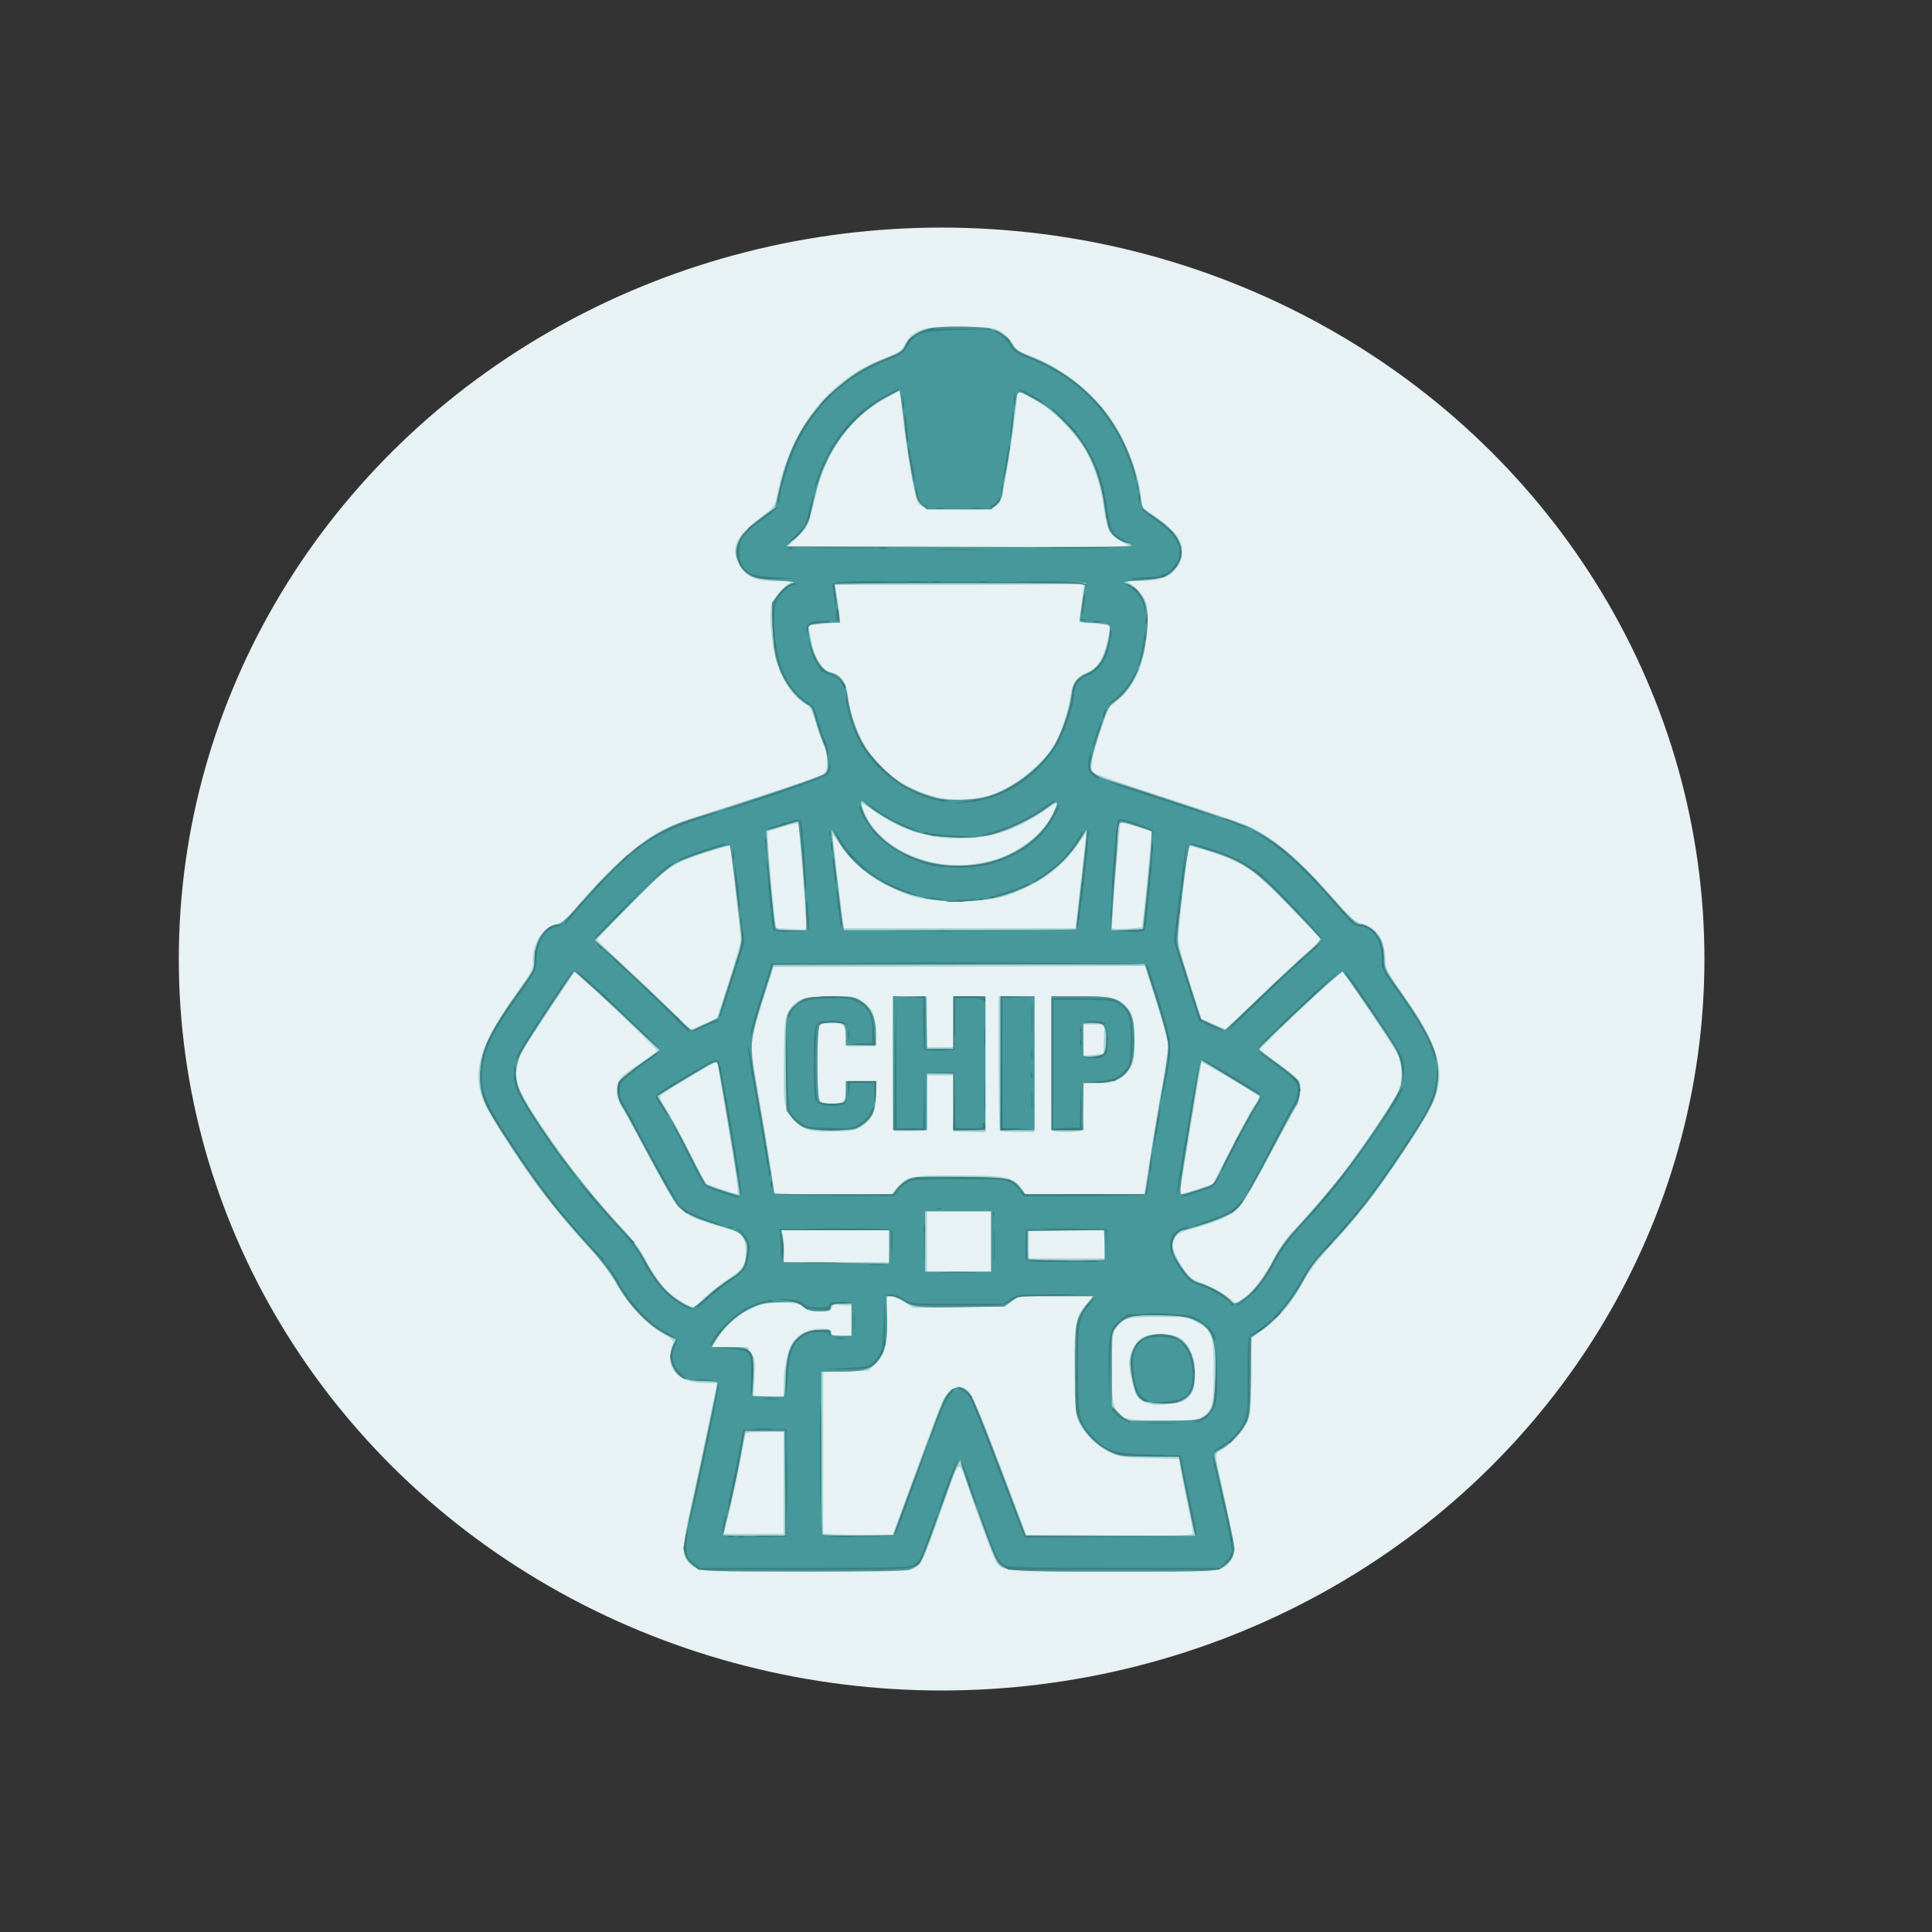 <?xml version="1.0" encoding="UTF-8" standalone="no"?>
<!-- Created with Inkscape (http://www.inkscape.org/) -->

<svg
   version="1.1"
   id="svg1"
   width="1024"
   height="1024"
   viewBox="0 0 1024 1024"
   sodipodi:docname="Full_CHIP_Icon.svg"
   inkscape:version="1.4.2 (ebf0e940, 2025-05-08)"
   xmlns:inkscape="http://www.inkscape.org/namespaces/inkscape"
   xmlns:sodipodi="http://sodipodi.sourceforge.net/DTD/sodipodi-0.dtd"
   xmlns="http://www.w3.org/2000/svg"
   xmlns:svg="http://www.w3.org/2000/svg">
  <rect x="0" y="0" width="1024" height="1024" fill="#333333" stroke="none"/>
  <defs
     id="defs1" />
  <sodipodi:namedview
     id="namedview1"
     pagecolor="#ffffff"
     bordercolor="#000000"
     borderopacity="0.25"
     inkscape:showpageshadow="2"
     inkscape:pageopacity="0.0"
     inkscape:pagecheckerboard="0"
     inkscape:deskcolor="#d1d1d1"
     inkscape:zoom="0.8125"
     inkscape:cx="515.07692"
     inkscape:cy="512"
     inkscape:window-width="1920"
     inkscape:window-height="1027"
     inkscape:window-x="0"
     inkscape:window-y="25"
     inkscape:window-maximized="1"
     inkscape:current-layer="g1" />
  <g
     inkscape:groupmode="layer"
     inkscape:label="Image"
     id="g1">
    <ellipse
       style="fill:#e8f1f3;fill-opacity:1;stroke:none;stroke-opacity:1"
       id="path16"
       cx="499.077"
       cy="508.308"
       rx="404.308"
       ry="387.692" />
    <path
       style="fill:#a6d4d5"
       d="m 368.674,831.082 c -7.676,-4.68 -7.93,-8.38 -2.298,-33.461 2.238,-9.966 6.238,-28.583 8.888,-41.371 L 380.085,733 h -6.421 c -15.128,0 -22.021,-8.595 -16.914,-21.091 0.487,-1.193 -1.012,-2.563 -5.982,-5.47 -8.836,-5.168 -17.948,-15.045 -24.477,-26.534 -3.39,-5.965 -8.27,-12.514 -13.344,-17.905 -9.639,-10.242 -20.378,-23.049 -28.23,-33.666 -8.702,-11.766 -24.353,-36.06 -27.473,-42.645 -7.827,-16.52 -3.631,-31.134 17.378,-60.518 7.15,-10.001 8.068,-11.776 7.825,-15.139 -0.668,-9.255 4.653,-18.024 12.307,-20.282 3.295,-0.972 5.435,-2.697 9.616,-7.75 8.57,-10.359 23.817,-25.801 31.702,-32.108 10.384,-8.305 18.078,-12.288 32.802,-16.979 44.984,-14.331 65.282,-21.118 67.221,-22.477 1.846,-1.293 2.213,-2.5 2.213,-7.271 0,-3.342 -0.595,-6.57 -1.43,-7.762 -0.787,-1.123 -2.677,-6.208 -4.202,-11.301 -2.216,-7.404 -3.282,-9.528 -5.32,-10.598 -6.791,-3.568 -13.534,-13.872 -16.455,-25.143 -1.893,-7.307 -3.104,-21.824 -2.216,-26.561 0.715,-3.813 6.714,-11.486 10.027,-12.826 1.384,-0.56 -0.99,-0.869 -6.997,-0.911 -11.654,-0.081 -16.675,-2.399 -20.25,-9.347 -4.298,-8.352 -1.428,-14.507 11.289,-24.206 7.871,-6.004 7.881,-6.017 9.2,-12.51 2.24,-11.022 5.155,-19.423 10.295,-29.666 10.208,-20.341 26.28,-34.842 47.569,-42.918 6.606,-2.506 7.953,-3.432 9.566,-6.582 4.242,-8.279 10.268,-10.129 31.528,-9.676 15.617,0.333 16.161,0.417 20.255,3.128 2.314,1.533 4.933,4.309 5.821,6.17 1.365,2.863 2.748,3.797 8.988,6.073 15.311,5.584 32.096,18.422 41.8,31.971 8.593,11.997 15.304,28.833 17.044,42.757 l 0.717,5.737 7.886,5.526 c 8.089,5.668 12.593,11.064 12.92,15.479 0.448,6.046 -0.182,8.155 -3.548,11.881 C 618.691,306.425 613.78,308 603.717,308 h -6.705 l 3.383,2.28 c 1.86,1.254 4.427,4.066 5.703,6.25 2.153,3.683 2.288,4.802 1.867,15.47 -0.699,17.702 -5.095,29.54 -14.025,37.771 -2.353,2.169 -4.718,4.121 -5.253,4.336 -1.312,0.528 -8.26,20.94 -9.602,28.208 -0.872,4.723 -0.811,6.071 0.325,7.172 0.769,0.746 18.274,6.818 38.899,13.493 20.625,6.675 39.909,13.231 42.854,14.57 13.663,6.211 27.019,17.497 45.505,38.45 9.829,11.14 11.523,12.626 15.575,13.656 7.669,1.95 12.048,9.045 12.061,19.538 0.005,4.305 0.756,5.751 9.043,17.412 14.969,21.065 20.893,35.392 19.392,46.893 -1.119,8.574 -4.929,16.043 -18.8,36.855 -14.804,22.212 -23.497,33.441 -38.885,50.23 -6.735,7.348 -11.707,13.88 -14.517,19.073 -6.026,11.136 -12.251,18.661 -20.289,24.526 l -6.937,5.062 -0.006,18.627 c -0.003,10.245 -0.447,20.218 -0.988,22.162 -2.109,7.592 -7.821,14.309 -16.646,19.576 -1.78,1.062 -1.632,2.127 3.39,24.509 2.888,12.869 5.25,25.022 5.25,27.005 0,2.143 -0.847,4.683 -2.088,6.261 C 647.702,833.128 649.109,833 590.325,833 c -58.183,0 -59.061,-0.073 -62.385,-5.166 -1.522,-2.333 -6.506,-15.619 -13.627,-36.334 -6.725,-19.56 -4.919,-20.518 -15.085,8 -10.313,28.929 -10.452,29.234 -14.421,31.659 -2.813,1.719 -6.427,1.833 -58,1.833 -52.382,0 -55.149,-0.091 -58.133,-1.911 z m 116.612,-50.808 c 6.798,-18.576 13.01,-35.124 13.805,-36.774 2.316,-4.811 6.316,-8.5 9.216,-8.5 5.404,0 7.437,3.911 21.896,42.123 l 13.765,36.377 44.169,0.26 c 41.598,0.245 44.169,0.158 44.168,-1.5 -6.6e-4,-0.968 -1.576,-9.064 -3.5,-17.99 -1.924,-8.926 -3.499,-17.316 -3.499,-18.645 v -2.416 l -15.75,-0.377 c -14.39,-0.344 -16.225,-0.599 -21.25,-2.949 -6.635,-3.103 -13.051,-9.322 -16.187,-15.689 -2.174,-4.413 -2.331,-6.037 -2.617,-27.074 -0.342,-25.186 0.331,-28.871 6.611,-36.209 L 579.464,687 H 559.819 540.174 l -3.603,2.75 -3.603,2.75 -24.489,0.301 -24.489,0.301 -4.908,-3.051 c -2.699,-1.678 -5.89,-3.051 -7.091,-3.052 -2.143,-10e-4 -2.177,0.222 -1.847,12.129 0.391,14.086 -0.787,18.492 -6.402,23.938 l -3.54,3.434 -11.947,0.334 -11.947,0.334 v 42.869 42.869 l 6.25,0.31 c 3.438,0.171 11.677,0.428 18.309,0.572 l 12.059,0.261 z M 415.308,786 v -27 h -9.981 c -9.543,0 -10.002,0.099 -10.455,2.25 -0.261,1.238 -1.629,8.325 -3.04,15.75 -1.411,7.425 -3.832,18.562 -5.38,24.75 L 383.637,813 h 15.835 15.835 z m 221.094,-34.549 c 6.063,-3.135 6.898,-6.096 6.902,-24.467 0.004,-19.799 -0.717,-21.908 -8.975,-26.234 -5.055,-2.648 -5.809,-2.75 -20.385,-2.746 -13.248,0.003 -15.535,0.247 -18.337,1.956 -5.699,3.475 -6.299,5.928 -6.295,25.741 0.006,26.659 0.545,27.198 27.296,27.261 13.269,0.031 17.429,-0.286 19.794,-1.509 z M 610.808,744.362 c -7.458,-1.768 -8.739,-3.271 -10.96,-12.847 -1.983,-8.551 -1.917,-11.088 0.424,-16.245 2.902,-6.393 6.914,-8.447 15.735,-8.056 8.616,0.382 11.717,2.23 15.121,9.012 1.779,3.545 2.315,6.264 2.298,11.655 -0.025,8.06 -1.781,12.382 -5.885,14.484 -2.951,1.512 -13.479,2.767 -16.733,1.996 z M 415.323,733.25 c 0.018,-7.957 1.905,-16.717 4.59,-21.315 2.785,-4.768 9.625,-8.097 15.885,-7.729 4.058,0.238 4.983,0.626 4.871,2.044 -0.116,1.467 0.731,1.75 5.25,1.75 h 5.389 v -8 -8 l -3.25,-0.076 c -1.788,-0.042 -3.997,-0.221 -4.91,-0.398 -0.966,-0.187 -1.868,0.472 -2.156,1.577 -0.774,2.96 -11.372,2.716 -15.281,-0.352 -2.5,-1.962 -4.02,-2.246 -11.885,-2.217 -7.648,0.028 -9.905,0.444 -14.854,2.734 -8.005,3.705 -13.032,7.912 -17.744,14.851 L 377.233,714 h 9.552 9.552 l 2.06,3.25 c 1.832,2.891 2.001,4.328 1.527,13 l -0.533,9.75 h 7.958 7.958 z m -42.254,-45.207 c 2.828,-2.726 8.416,-7.119 12.418,-9.763 8.228,-5.435 9.786,-7.751 9.807,-14.58 0.021,-6.982 -2.087,-10.392 -7.242,-11.718 -2.334,-0.6 -8.518,-2.476 -13.743,-4.169 -13.405,-4.343 -15.562,-6.798 -30,-34.156 -6.325,-11.985 -12.578,-23.449 -13.895,-25.474 -3.475,-5.344 -4.442,-9.631 -3.093,-13.717 1.114,-3.375 2.271,-4.358 16.221,-13.772 2.603,-1.757 4.74,-3.466 4.75,-3.799 0.023,-0.763 -22.577,-22.715 -34.608,-33.616 l -9.074,-8.221 -12.479,18.721 c -16.16,24.243 -16.57,24.955 -17.857,30.954 -1.96,9.14 0.377,14.267 18.225,39.987 11.543,16.635 23.858,31.929 36.595,45.449 6.054,6.426 10.263,11.96 12.55,16.5 3.952,7.846 9.819,15.948 14.166,19.56 2.734,2.272 10.206,6.62 11.559,6.727 0.308,0.024 2.873,-2.186 5.702,-4.913 z m 292.179,-5.795 c 2.589,-2.889 6.872,-9.414 9.516,-14.5 2.982,-5.736 6.983,-11.527 10.534,-15.248 9.461,-9.915 21.59,-24.126 28.881,-33.843 C 723.477,606.266 737.531,585.515 740.36,580 c 3.196,-6.231 3.201,-15.751 0.011,-22 -1.693,-3.316 -26.231,-40.012 -28.682,-42.894 -0.488,-0.573 -17.972,15.369 -32.026,29.202 l -12.146,11.954 9.646,7.193 c 12.574,9.377 12.55,9.343 11.84,16.221 -0.32,3.101 -0.964,5.905 -1.431,6.231 -0.467,0.327 -6.68,11.57 -13.806,24.986 -7.126,13.416 -14.638,26.303 -16.694,28.638 -4.132,4.695 -11.136,7.975 -24.444,11.444 -11.155,2.908 -13.275,6.524 -8.966,15.287 4.063,8.263 7.906,12.27 13.184,13.748 4.552,1.275 15.563,7.724 16.912,9.906 1.062,1.719 6.077,-1.627 11.492,-7.668 z M 525.308,658 v -16 h -17 -17 v 16 16 h 17 17 z m -54,2.5 V 652 H 442.789 414.27 l 0.76,2.75 c 0.418,1.512 0.686,5.338 0.595,8.5 l -0.164,5.75 h 27.924 27.924 z m 114,-1 V 652 h -20 -20 v 7.5 7.5 h 20 20 z M 386.19,598.75 c -3.216,-18.837 -5.856,-34.587 -5.865,-35 -0.009,-0.412 -0.417,-0.75 -0.906,-0.75 -1.12,0 -27.144,15.672 -28.937,17.426 -1.098,1.074 -0.672,2.311 2.47,7.186 2.088,3.239 7.672,13.538 12.41,22.888 l 8.614,17 7.916,2.72 c 4.354,1.496 8.418,2.734 9.031,2.75 0.725,0.019 -0.93,-11.947 -4.733,-34.22 z m 89.383,30.601 c 5.279,-6.013 7.027,-6.354 32.453,-6.329 25.417,0.025 28.818,0.726 33.371,6.885 L 543.684,633 h 31.293 31.293 l 0.482,-2.25 c 0.265,-1.238 1.659,-9.9 3.097,-19.25 1.438,-9.35 4.186,-25.55 6.105,-36 2.071,-11.275 3.285,-20.613 2.988,-22.968 -0.276,-2.183 -3.119,-12.193 -6.318,-22.245 L 606.808,512.009 508.419,512.255 410.03,512.5 404.171,531 c -3.923,12.386 -5.856,20.152 -5.85,23.5 0.005,2.75 1.77,14.9 3.921,27 2.151,12.1 4.928,28.637 6.172,36.75 L 410.675,633 h 30.847 30.847 z M 427.808,598.552 c -5.178,-1.9 -10.08,-7.277 -11.524,-12.639 -0.745,-2.765 -1.027,-11.609 -0.81,-25.33 0.318,-20.093 0.444,-21.259 2.685,-24.863 C 422.073,529.422 426.212,528 440.62,528 c 11.205,0 12.709,0.216 15.698,2.25 6.21,4.227 7.49,6.972 7.49,16.07 V 554.5 h -7.5 -7.5 l -0.293,-5 c -0.346,-5.895 -1.943,-7.5 -7.463,-7.5 -7.873,0 -7.743,-0.361 -7.743,21.5 0,21.779 -0.097,21.5 7.5,21.5 6.052,0 7.5,-1.358 7.5,-7.035 V 573 h 8 8 v 7.099 c 0,8.771 -1.918,13.157 -7.318,16.73 -3.607,2.387 -5.058,2.677 -14.594,2.921 -7.416,0.189 -11.787,-0.17 -14.589,-1.198 z m 46.036,0.651 c -0.295,-0.295 -0.536,-16.436 -0.536,-35.869 V 528 h 9 9 v 13.5 13.5 h 7 7 V 541.5 528 h 8.5 8.5 v 36.051 36.051 l -8.5,-0.187 -8.5,-0.187 V 584.864 570 h -6.973 -6.973 l -0.277,14.578 -0.277,14.578 -8.214,0.292 c -4.518,0.16 -8.455,0.05 -8.75,-0.244 z m 56.131,0.131 c -0.367,-0.367 -0.667,-16.567 -0.667,-36 V 528 h 9.5 9.5 v 36 36 h -8.833 c -4.858,0 -9.133,-0.3 -9.5,-0.667 z m 28,0 c -0.367,-0.367 -0.667,-16.567 -0.667,-36 V 528 h 15.54 c 17.499,0 21.219,1.049 25.626,7.227 2.032,2.848 2.378,4.676 2.675,14.094 0.397,12.622 0.056,14.46 -3.459,18.637 -4.057,4.821 -7.625,6.195 -15.975,6.151 l -7.406,-0.039 v 12.357 c 0,10.346 -0.257,12.456 -1.582,12.964 -2.141,0.821 -13.918,0.774 -14.752,-0.06 z M 585.1,550.75 585.392,543 h -5.542 -5.542 v 8.278 8.278 l 5.25,-0.528 5.25,-0.528 z m 51.708,78.854 6,-2.104 9.5,-18.535 c 5.225,-10.195 10.913,-20.606 12.64,-23.137 l 3.14,-4.602 -15.402,-9.267 c -8.471,-5.097 -15.57,-9.085 -15.775,-8.863 -0.205,0.222 -2.714,14.804 -5.575,32.404 -2.861,17.6 -5.449,33.261 -5.75,34.803 -0.52,2.66 -0.401,2.767 2.337,2.104 1.587,-0.384 5.586,-1.646 8.886,-2.803 z m -263.33,-87.019 6.567,-2.915 6.284,-19.585 c 3.456,-10.772 6.281,-20.71 6.277,-22.085 -0.008,-2.776 -5.412,-49.342 -5.776,-49.77 -0.126,-0.149 -5.313,1.324 -11.526,3.272 -18.761,5.882 -21.239,7.561 -41.236,27.929 -9.757,9.938 -17.744,18.311 -17.75,18.607 -0.005,0.295 6.178,6.228 13.74,13.183 7.562,6.955 18.7,17.534 24.75,23.507 6.05,5.973 11.248,10.841 11.551,10.817 0.303,-0.024 3.507,-1.356 7.119,-2.959 z m 319.055,-37.575 c 5.767,-4.933 7.379,-6.853 6.717,-8 -0.479,-0.83 -7.975,-8.752 -16.657,-17.603 -18.279,-18.636 -23.778,-22.375 -41.109,-27.95 -6.228,-2.004 -11.426,-3.488 -11.551,-3.3 -0.311,0.468 -4.787,39.995 -5.305,46.843 -0.353,4.665 0.54,8.509 5.882,25.321 l 6.298,19.821 6.5,2.746 6.5,2.746 17.568,-17.067 c 9.662,-9.387 20.983,-19.987 25.157,-23.557 z M 427.263,490.75 c -0.148,-7.445 -3.725,-53.853 -4.187,-54.315 -0.307,-0.307 -4.093,0.519 -8.413,1.837 l -7.855,2.395 0.306,6.417 c 0.368,7.71 2.956,35.92 3.772,41.119 l 0.582,3.702 5.67,0.358 c 3.119,0.197 6.683,0.444 7.92,0.548 1.734,0.146 2.24,-0.327 2.205,-2.061 z m 177.924,0.661 c 0.354,-0.315 3.113,-26.484 4.576,-43.411 l 0.648,-7.5 -8.068,-2.4 c -4.438,-1.32 -8.284,-2.185 -8.548,-1.921 -0.377,0.377 -4.466,50.915 -4.484,55.421 -0.003,0.746 2.487,0.947 7.746,0.624 4.263,-0.262 7.921,-0.628 8.13,-0.813 z M 572.164,473.25 c 1.207,-10.312 2.471,-21.675 2.81,-25.25 l 0.616,-6.5 -5.391,7.462 c -6.588,9.118 -14.809,15.931 -25.391,21.042 -12.911,6.236 -18.768,7.435 -36.5,7.467 -18.283,0.034 -24.855,-1.369 -38.114,-8.137 -10.12,-5.165 -19.142,-12.97 -24.819,-21.472 -2.237,-3.35 -4.069,-5.702 -4.07,-5.227 -0.003,1.305 4.95,42.384 5.561,46.114 l 0.532,3.25 h 61.286 61.286 z M 524.808,456.342 c 15.976,-4.027 31.287,-16.783 34.98,-29.142 0.602,-2.017 -0.156,-1.72 -6.146,2.407 -15.272,10.52 -28.272,14.761 -45.333,14.788 -17.288,0.027 -30.307,-4.244 -45.823,-15.033 -5.527,-3.844 -6.235,-4.111 -5.622,-2.129 5.973,19.314 30.297,32.959 55.445,31.102 3.575,-0.264 9.2,-1.161 12.5,-1.992 z m 1.358,-35.375 c 12.392,-4.334 26.39,-15.709 32.808,-26.66 3.421,-5.837 7.191,-17.241 8.308,-25.129 1.02,-7.201 4.17,-11.611 9.063,-12.686 3.241,-0.712 4.993,-2.525 7.756,-8.024 1.64,-3.265 4.208,-13.362 4.208,-16.548 0,-0.392 -3.657,-1.036 -8.126,-1.432 l -8.126,-0.719 0.627,-5.135 c 2.086,-17.073 2.072,-16.021 0.2,-15.302 C 571.927,309.7 542.243,310 506.919,310 h -64.225 l 1.444,9.53 c 0.794,5.241 1.223,9.75 0.954,10.02 -0.27,0.27 -4.148,0.772 -8.619,1.117 -7.59,0.585 -8.099,0.766 -7.686,2.73 0.244,1.157 0.931,4.634 1.527,7.728 1.463,7.589 5.842,14.394 9.768,15.18 5.596,1.119 8.216,4.469 9.252,11.828 3.821,27.158 19.314,46.038 43.975,53.589 9.635,2.95 23.151,2.64 32.858,-0.755 z m 68.724,-133.654 c -7.022,-4.016 -8.222,-6.249 -9.981,-18.569 -1.761,-12.337 -5.01,-22.472 -9.78,-30.508 -4.332,-7.3 -14.863,-18.512 -21.81,-23.222 -7.539,-5.111 -14.011,-8.167 -14.011,-6.616 0,3.949 -4.362,35.037 -6.393,45.561 C 529.671,270.765 530.829,270 508.631,270 c -17.812,0 -20.434,-0.469 -22.32,-3.994 -1.602,-2.993 -5.616,-25.726 -7.633,-43.226 l -1.812,-15.72 -6.48,3.562 c -19.741,10.851 -32.114,27.51 -37.71,50.773 -4.357,18.113 -4.223,17.797 -9.782,23.106 l -5.235,5 91.074,0.313 91.074,0.313 z"
       id="path12" />
    <path
       style="fill:#47989a"
       d="m 369.076,830.941 c -4.069,-2.148 -6.768,-6.333 -6.768,-10.493 0,-1.458 2.051,-11.943 4.557,-23.3 5.473,-24.801 13.443,-62.856 13.443,-64.191 0,-0.527 -3.397,-0.958 -7.55,-0.958 -8.755,0 -12.605,-1.565 -15.491,-6.299 -2.334,-3.827 -2.512,-8.732 -0.463,-12.694 l 1.496,-2.894 -6.246,-3.307 c -8.705,-4.608 -18.178,-14.447 -24.246,-25.183 -2.957,-5.231 -8.678,-12.939 -14,-18.862 -20.472,-22.785 -30.924,-36.467 -47.442,-62.104 -10.586,-16.429 -12.395,-21.412 -11.865,-32.674 0.574,-12.206 5.064,-21.346 22.037,-44.864 6.427,-8.906 6.771,-9.665 6.792,-15 C 283.367,498.466 289.063,490 295.521,490 c 1.842,0 5.274,-3.282 14.671,-14.03 20.757,-23.739 36.733,-35.811 54.874,-41.465 37.034,-11.542 70.722,-22.985 72.293,-24.557 1.52,-1.52 1.762,-2.841 1.311,-7.156 -0.304,-2.911 -1.403,-7.184 -2.442,-9.497 -1.039,-2.313 -2.785,-7.439 -3.88,-11.392 -1.095,-3.953 -2.115,-7.254 -2.266,-7.336 -8.581,-4.668 -14.181,-11.747 -17.85,-22.566 -1.662,-4.902 -2.323,-9.7 -2.687,-19.512 l -0.482,-13.012 3.416,-4.488 c 2.059,-2.704 4.744,-4.923 6.757,-5.582 2.996,-0.981 2.218,-1.167 -7.532,-1.797 -12.122,-0.784 -15.466,-2.104 -19.143,-7.561 -5.311,-7.882 -1.774,-16.466 10.407,-25.253 l 7.84,-5.656 2.369,-10.32 c 4.964,-21.622 11.76,-34.44 25.631,-48.342 10.787,-10.811 17.716,-15.417 31.162,-20.716 6.748,-2.659 8.455,-3.785 9.7,-6.395 2.021,-4.237 7.182,-8.024 12.658,-9.285 5.905,-1.361 25.559,-1.365 31.89,-0.007 5.722,1.227 9.265,3.682 12.402,8.594 1.717,2.688 3.931,4.126 10.284,6.679 32.043,12.879 52.967,40.26 57.838,75.687 0.563,4.096 1.119,4.859 5.742,7.886 15.34,10.043 19.409,18.829 12.889,27.83 -3.576,4.936 -6.433,5.94 -19.566,6.872 -7.515,0.534 -9.284,0.904 -7.119,1.492 6.573,1.785 11.561,9.824 11.597,18.694 0.077,18.517 -6.773,36.395 -16.705,43.603 -4.078,2.96 -4.621,3.938 -8.394,15.127 -2.218,6.579 -4.384,14.118 -4.813,16.752 -0.709,4.351 -0.558,4.964 1.64,6.693 1.331,1.047 3.854,2.351 5.607,2.898 26.405,8.244 73.285,23.944 76.897,25.753 13.316,6.669 25.429,16.789 40.365,33.724 C 716.635,487.951 718.826,490 721.747,490 c 2.938,0 8.077,4.164 10.195,8.26 0.859,1.662 1.631,5.809 1.714,9.216 0.147,6.027 0.364,6.498 8.003,17.377 17.321,24.668 21.311,33.917 20.446,47.401 -0.629,9.796 -2.965,14.64 -18.091,37.512 -15.971,24.149 -25.747,36.425 -45.979,57.734 -1.567,1.65 -4.004,5.25 -5.417,8 -6.816,13.267 -16.201,24.535 -25.596,30.735 l -3.785,2.498 -0.247,20.384 c -0.206,16.977 -0.541,21.022 -2.006,24.201 -2.354,5.109 -9.201,12.4 -13.893,14.793 -3.061,1.562 -3.711,2.378 -3.315,4.166 0.271,1.223 2.751,12.09 5.512,24.15 2.761,12.06 5.02,22.995 5.02,24.3 0,3.98 -2.835,8.149 -6.981,10.264 -3.799,1.938 -5.827,2.01 -57.012,2.01 -56.362,0 -57.136,-0.06 -61.342,-4.784 -1.71,-1.921 -19.631,-50.214 -19.655,-52.966 -0.036,-4.143 -2.529,1.641 -10.848,25.163 -9.511,26.892 -10.807,29.371 -16.478,31.52 -1.871,0.709 -20.65,1.052 -56,1.022 -50.943,-0.042 -53.342,-0.127 -56.917,-2.015 z M 416.074,786.25 415.808,758.5 h -10.416 -10.416 l -2.375,13 c -1.306,7.15 -3.931,19.464 -5.834,27.364 -1.903,7.9 -3.459,14.537 -3.459,14.75 0,0.213 7.432,0.386 16.516,0.386 h 16.516 z M 486.221,779 c 6.997,-18.975 13.488,-35.958 14.425,-37.741 3.745,-7.124 9.778,-7.926 13.907,-1.85 1.265,1.862 8.35,19.407 15.745,38.988 L 543.741,814 h 44.9 44.9 l -0.609,-2.25 c -0.335,-1.238 -2.3,-10.681 -4.367,-20.986 l -3.758,-18.736 -15.59,-0.014 c -15.35,-0.014 -15.684,-0.061 -21.666,-3.051 -6.924,-3.46 -12.497,-9.117 -15.606,-15.841 -1.987,-4.298 -2.137,-6.238 -2.137,-27.622 0,-25.287 0.251,-26.61 6.57,-34.588 L 579.476,687 H 559.695 539.915 l -3.965,2.75 -3.965,2.75 -21.541,0.323 c -24.227,0.364 -26.456,0.127 -31.58,-3.35 C 476.859,688.113 473.99,687 472.488,687 h -2.731 l 0.389,10.518 c 0.445,12.027 -0.8,18.421 -4.546,23.338 C 461.834,725.801 457.977,727 445.84,727 H 435.308 v 42.833 c 0,23.558 0.31,43.143 0.688,43.521 0.378,0.378 8.972,0.566 19.096,0.417 L 473.5,813.5 Z m 151.047,-27.636 c 5.207,-3.076 6.474,-6.697 6.882,-19.679 0.674,-21.414 -1.192,-27.127 -10.344,-31.664 -4.38,-2.171 -6.624,-2.525 -18.142,-2.863 -15.22,-0.446 -18.895,0.411 -23.307,5.436 l -3.05,3.474 v 19.583 19.583 l 3.882,3.882 3.882,3.882 h 18.713 c 15.528,0 19.185,-0.278 21.482,-1.636 z m -30.631,-8.822 c -3.942,-1.715 -4.771,-3.248 -6.64,-12.279 -2.89,-13.964 1.871,-22.242 13.27,-23.066 12.439,-0.9 19.078,5.734 19.767,19.754 0.427,8.688 -0.597,11.372 -5.638,14.769 -2.753,1.855 -4.707,2.273 -10.485,2.241 -3.906,-0.021 -8.529,-0.66 -10.273,-1.419 z M 416.554,729.271 c 0.568,-12.116 2.067,-16.674 6.795,-20.652 3.404,-2.864 5.081,-3.391 12.21,-3.837 3.977,-0.249 4.75,-0.011 4.75,1.46 0,1.463 0.92,1.757 5.5,1.757 h 5.5 v -8.5 -8.5 h -5.5 c -4.833,0 -5.5,0.242 -5.5,2 0,1.775 -0.667,2 -5.923,2 -4.93,0 -6.445,-0.439 -9.034,-2.618 -2.965,-2.495 -3.549,-2.599 -12.428,-2.21 -8.005,0.35 -10.243,0.863 -15.887,3.642 -6.68,3.289 -15.218,11.368 -18.289,17.307 L 377.256,714 h 8.851 c 8.064,0 9.053,0.215 11.119,2.414 2.114,2.251 2.245,3.127 1.924,12.965 l -0.344,10.551 8,0.285 c 4.4,0.157 8.279,0.182 8.621,0.056 0.341,-0.126 0.848,-5.076 1.125,-11 z m -41.74,-42.128 c 3.444,-3.221 8.959,-7.496 12.255,-9.498 6.371,-3.87 7.712,-5.957 8.767,-13.645 0.509,-3.708 0.209,-5.093 -1.706,-7.87 -2.058,-2.985 -3.636,-3.763 -13.823,-6.816 -12.785,-3.831 -18.881,-6.933 -21.868,-11.128 -1.976,-2.775 -15.143,-26.674 -22.69,-41.186 -2.145,-4.125 -4.923,-9.025 -6.171,-10.89 -2.406,-3.592 -3.025,-9.832 -1.296,-13.064 0.536,-1.002 5.562,-5.119 11.167,-9.149 l 10.193,-7.328 -10.417,-9.857 c -17.666,-16.716 -34.151,-31.715 -34.8,-31.662 -0.877,0.072 -25.473,37.553 -28.105,42.827 -3.543,7.102 -3.756,13.821 -0.651,20.602 7.245,15.825 29.779,46.334 53.194,72.02 6.17,6.768 10.542,12.715 13.53,18.399 2.428,4.62 6.396,10.612 8.817,13.317 4.255,4.752 13.152,10.755 15.969,10.774 0.755,0.005 4.19,-2.626 7.634,-5.848 z m 284.912,0.808 c 5.351,-3.843 10.185,-10.232 15.482,-20.463 3.007,-5.808 7.179,-11.31 15.164,-20 6.059,-6.593 15.069,-17.163 20.023,-23.488 13.041,-16.649 30.593,-43.101 31.963,-48.169 1.673,-6.189 0.593,-14.043 -2.733,-19.88 -3.945,-6.924 -27.349,-40.954 -28.154,-40.937 -1.573,0.033 -44.162,39.641 -44.162,41.071 0,0.389 4.327,3.775 9.616,7.524 5.289,3.749 10.298,7.858 11.132,9.13 1.957,2.986 1.102,9.784 -1.81,14.388 -1.173,1.856 -6.394,11.474 -11.602,21.374 -13.502,25.669 -16.889,31.122 -21.126,34.013 -3.477,2.373 -23.439,9.487 -26.62,9.487 -2.224,0 -5.591,4.928 -5.591,8.185 0,3.369 1.793,7.131 6.562,13.769 2.577,3.587 4.41,5.017 7.663,5.977 5.665,1.672 13.137,5.762 15.899,8.701 2.833,3.016 3.19,2.987 8.295,-0.68 z M 525.308,658 v -16 h -17.5 -17.5 v 16 16 h 17.5 17.5 z m -54,3 v -9 h -28.625 -28.625 l 0.625,3.125 c 0.344,1.719 0.625,5.537 0.625,8.484 v 5.359 l 27.75,0.282 c 15.262,0.155 27.863,0.387 28,0.516 0.138,0.128 0.25,-3.816 0.25,-8.766 z m 114.083,6.588 c 0.229,-0.227 0.268,-3.836 0.087,-8.02 l -0.33,-7.608 -20.17,0.27 -20.17,0.27 -0.069,7 c -0.038,3.85 0.101,7.338 0.309,7.75 0.384,0.763 39.581,1.091 40.343,0.338 z M 386.813,599.885 c -3.057,-18.362 -5.884,-34.394 -6.282,-35.627 -0.701,-2.173 -1.08,-2.032 -12.224,4.555 -6.325,3.738 -13.394,8.004 -15.709,9.479 l -4.209,2.682 4.881,7.87 c 2.685,4.328 8.249,14.594 12.365,22.813 4.116,8.219 8.089,15.439 8.828,16.046 1.3,1.067 17.056,6.244 17.626,5.792 0.155,-0.123 -2.219,-15.247 -5.276,-33.608 z m 88.075,30.633 c 0.895,-1.365 3.267,-3.503 5.273,-4.75 3.559,-2.213 4.228,-2.262 27.957,-2.036 26.68,0.254 28.898,0.677 33.059,6.306 L 543.368,633 h 31.769 31.769 l 2.765,-18.25 c 1.521,-10.037 4.311,-26.709 6.201,-37.047 1.89,-10.338 3.438,-20.688 3.442,-23 0.003,-2.396 -2.68,-12.696 -6.242,-23.958 l -6.248,-19.755 -98.459,0.255 -98.459,0.255 -5.729,18 c -6.803,21.375 -7.108,25.458 -3.395,45.587 2.184,11.841 9.526,56.088 9.526,57.41 0,0.277 14.165,0.503 31.477,0.503 h 31.477 z m -49.401,-33.199 c -1.826,-0.9 -4.526,-3.216 -6,-5.147 l -2.68,-3.511 -0.299,-24.284 c -0.335,-27.17 -0.171,-28.006 6.466,-33.075 3.511,-2.681 4.21,-2.814 16.251,-3.078 11.543,-0.253 12.912,-0.087 16.582,2.004 5.542,3.159 8.5,9.243 8.5,17.484 V 554 h -8 -8 v -5.393 c 0,-3.995 -0.41,-5.55 -1.582,-6 -2.751,-1.055 -10.969,-0.657 -12.218,0.593 -1.693,1.693 -1.693,38.907 0,40.6 1.25,1.25 9.468,1.648 12.218,0.593 1.172,-0.45 1.582,-2.005 1.582,-6 V 573 h 8.106 8.106 l -0.36,7.932 c -0.398,8.771 -1.88,11.76 -7.841,15.818 -2.984,2.031 -4.483,2.248 -15.408,2.227 -9.15,-0.017 -12.912,-0.422 -15.422,-1.659 z m 47.82,-33.857 v -35.539 l 8.75,0.289 8.75,0.289 0.278,13.75 0.278,13.75 h 6.972 6.972 v -14 -14 h 8.5 8.5 v 35.5 35.5 h -8.5 -8.5 v -15 -15 h -7 -7 v 15 15 h -9 -9 z m 57,0.039 V 528 h 9 9 v 35.5 35.5 h -9 -9 z m 27,0 V 528 h 14.935 c 16.338,0 18.967,0.581 23.825,5.267 4.098,3.953 5.228,8.004 5.235,18.771 0.01,15.599 -5.671,21.914 -19.744,21.945 l -7.25,0.016 -0.17,9.25 c -0.093,5.088 -0.096,10.713 -0.007,12.5 l 0.163,3.25 h -8.493 -8.493 z m 27.429,-5.071 c 1.071,-1.071 1.571,-3.437 1.571,-7.429 0,-7.466 -1.531,-9.215 -7.702,-8.8 l -4.46,0.3 0.003,8 c 0.001,4.4 0.038,8.338 0.081,8.75 0.153,1.459 8.911,0.775 10.507,-0.821 z m 50.779,72.002 7.714,-2.569 8.977,-17.878 c 4.937,-9.833 10.573,-20.248 12.524,-23.146 1.951,-2.897 3.216,-5.598 2.812,-6.002 -0.404,-0.404 -7.485,-4.82 -15.735,-9.812 l -15,-9.077 -0.72,2.777 c -0.396,1.527 -3.108,17.514 -6.027,35.527 -4.486,27.68 -5.071,32.75 -3.784,32.75 0.838,0 4.995,-1.156 9.238,-2.569 z M 374.168,542.685 380.527,539.5 l 6.422,-20 6.422,-20 -3.011,-25.396 c -1.656,-13.968 -3.243,-25.628 -3.526,-25.911 -0.882,-0.882 -21.717,5.871 -28.027,9.083 -4.69,2.388 -10.099,7.2 -24.776,22.044 l -18.776,18.989 5.776,5.088 c 7.398,6.517 35.556,33.136 40.729,38.501 2.174,2.255 4.424,4.071 5,4.035 0.576,-0.036 3.909,-1.498 7.407,-3.25 z m 292.974,-13.575 c 9.717,-9.289 21.163,-19.95 25.436,-23.691 4.273,-3.741 7.648,-7.157 7.5,-7.593 -0.148,-0.436 -7.245,-8.082 -15.77,-16.992 -18.735,-19.582 -25.002,-24.026 -41.191,-29.213 -6.22,-1.993 -11.784,-3.622 -12.365,-3.622 -0.632,5.2e-4 -2.308,10.246 -4.177,25.536 -2.8,22.907 -2.98,25.969 -1.751,29.75 0.754,2.318 3.668,11.536 6.476,20.483 l 5.106,16.269 6.201,2.895 c 3.411,1.592 6.351,2.934 6.535,2.981 0.183,0.047 8.283,-7.514 18,-16.804 z M 427.338,490.25 c 0.108,-9.772 -3.618,-55.24 -4.501,-54.914 -0.566,0.21 -4.569,1.426 -8.895,2.702 l -7.865,2.321 0.658,9.07 c 0.93,12.818 3.492,38.642 4.1,41.32 0.477,2.103 1.032,2.25 8.491,2.25 h 7.981 z m 142.97,2.291 c 0,-0.252 1.084,-9.815 2.41,-21.25 C 575.822,444.506 576.281,440 575.903,440 c -0.171,0 -1.935,2.632 -3.921,5.848 -5.735,9.291 -16.099,18.352 -26.914,23.532 -11.284,5.404 -19.275,7.484 -31.836,8.288 -28.94,1.852 -57.257,-11.342 -69,-32.148 C 442.519,442.484 440.963,440 440.775,440 c -0.188,0 -0.138,1.462 0.111,3.25 0.249,1.788 1.577,12.7 2.951,24.25 1.374,11.55 2.726,22.012 3.004,23.25 l 0.505,2.25 h 61.481 c 33.815,0 61.481,-0.206 61.481,-0.459 z M 607.998,471.5 c 1.205,-11.55 2.217,-23.267 2.25,-26.038 l 0.06,-5.038 -8.205,-2.69 c -9.564,-3.135 -9.745,-3.029 -9.806,5.765 -0.023,3.3 -0.445,10.275 -0.939,15.5 -0.494,5.225 -1.216,15.032 -1.605,21.793 l -0.707,12.293 8.381,-0.293 8.381,-0.293 z m -86.219,-14.011 c 15.316,-3.244 29.225,-12.813 35.361,-24.326 4.675,-8.771 4.19,-10.018 -1.993,-5.13 -6.856,5.42 -21.66,12.509 -30.34,14.529 -10.842,2.524 -29.542,1.611 -40,-1.952 -8.637,-2.942 -19.521,-8.933 -25.05,-13.788 -2.927,-2.57 -3.447,-2.748 -3.428,-1.176 0.012,1.019 0.929,3.853 2.037,6.296 8.916,19.653 37.282,31.081 63.412,25.546 z m 0.521,-34.974 c 12.978,-3.454 28.605,-14.979 36.059,-26.594 3.9,-6.078 8.47,-19.211 9.467,-27.208 0.851,-6.821 2.526,-9.194 8.527,-12.079 6.677,-3.21 10.169,-9.446 11.611,-20.734 0.581,-4.551 0.552,-4.608 -2.659,-5.25 C 583.519,330.292 579.864,330 577.183,330 c -3.237,0 -4.872,-0.42 -4.867,-1.25 0.009,-1.434 1.757,-12.906 2.591,-17 l 0.56,-2.75 h -66.579 c -36.619,0 -66.579,0.367 -66.579,0.816 0,0.449 0.413,3.261 0.918,6.25 0.505,2.989 1.185,7.346 1.512,9.684 l 0.594,4.25 h -3.872 c -2.13,0 -6.001,0.292 -8.603,0.648 l -4.731,0.648 0.689,4.602 c 1.658,11.074 6.281,19.457 11.341,20.568 5.197,1.141 8.206,5.474 9.178,13.213 0.985,7.843 5.03,19.819 8.71,25.789 3.422,5.551 13.774,15.984 19.55,19.704 2.632,1.695 8.482,4.369 13,5.942 6.678,2.325 9.897,2.859 17.214,2.861 4.95,8.3e-4 11.472,-0.656 14.492,-1.46 z m 77.628,-133.319 c -0.331,-0.536 -1.816,-1.279 -3.3,-1.651 -4.3,-1.079 -8.095,-4.313 -9.167,-7.811 -0.545,-1.778 -1.511,-7.058 -2.148,-11.733 -3.525,-25.892 -17.564,-46.49 -39.236,-57.566 -7.936,-4.056 -6.812,-5.944 -9.274,15.566 -0.913,7.975 -2.523,18.712 -3.578,23.86 -1.055,5.148 -1.918,10.47 -1.918,11.827 0,1.393 -1.272,3.739 -2.923,5.39 L 525.462,270 H 508.308 491.154 l -2.737,-2.75 c -2.282,-2.293 -3.095,-4.661 -4.891,-14.25 -1.185,-6.325 -2.86,-17.35 -3.722,-24.5 -0.862,-7.15 -1.889,-14.94 -2.282,-17.312 l -0.714,-4.312 -6.269,3.239 c -18.715,9.668 -32.997,28.805 -38.352,51.385 -1.174,4.95 -2.566,10.8 -3.094,13 -0.683,2.847 -2.592,5.598 -6.623,9.541 l -5.663,5.541 91.861,0.293 c 59.412,0.19 91.649,-0.051 91.259,-0.681 z"
       id="path11" />
    <path
       style="fill:#3d7e80"
       d="m 366.873,828.924 c -4.367,-3.834 -5.145,-7.615 -3.174,-15.424 1.134,-4.494 1.34,-4.87 0.82,-1.5 -0.382,2.475 -0.685,6.473 -0.673,8.885 0.019,3.759 0.512,4.794 3.454,7.25 L 370.732,831 h 55.565 c 50.553,0 55.788,-0.153 58.038,-1.692 3.367,-2.304 3.302,-2.178 8.023,-15.567 2.297,-6.516 4.361,-11.663 4.585,-11.438 0.442,0.442 -6.925,21.501 -8.647,24.718 C 485.645,831.975 485.329,832 425.892,832 H 370.377 Z M 531.274,829.75 c -2.867,-1.938 -4.003,-4.108 -8.184,-15.63 -2.67,-7.359 -4.679,-13.556 -4.463,-13.772 0.215,-0.215 1.864,3.781 3.663,8.88 5.474,15.514 7.088,18.757 10.112,20.321 2.354,1.217 11.775,1.451 58.433,1.451 h 55.627 l 2.872,-2.872 c 1.58,-1.58 3.148,-3.971 3.485,-5.314 0.364,-1.449 -1.668,-12.327 -4.994,-26.743 -3.084,-13.365 -5.459,-24.745 -5.277,-25.289 0.181,-0.544 2.951,10.545 6.156,24.641 6.45,28.373 6.457,29 0.399,34.097 L 646.154,832 h -55.775 -55.775 z m -131.717,-15.486 16.75,-0.313 V 785.976 758 h -10.82 -10.82 l -2.223,12.609 c -2.655,15.064 -6.176,30.686 -6.779,30.083 -0.238,-0.238 0.696,-5.554 2.076,-11.813 C 389.123,782.621 391.063,773 392.054,767.5 l 1.802,-10 h 11.476 11.476 v 28.5 28.5 l -17,0.038 -17,0.038 z m 46,-0.01 c 5.362,-0.18 14.137,-0.18 19.5,0 5.362,0.18 0.975,0.327 -9.75,0.327 -10.725,0 -15.113,-0.147 -9.75,-0.327 z m 96.053,-3.005 c -0.877,-2.062 -7.134,-18.311 -13.905,-36.109 -6.771,-17.797 -13.029,-33.455 -13.907,-34.795 -0.878,-1.34 -2.76,-2.878 -4.182,-3.419 -1.423,-0.541 -2.313,-1.257 -1.979,-1.591 0.9,-0.9 5.398,2.318 7.303,5.226 0.914,1.394 4.084,8.926 7.046,16.736 2.962,7.811 9.025,23.759 13.474,35.441 l 8.088,21.24 44.629,0.271 44.629,0.271 -44.801,0.239 L 543.206,815 Z m 91.089,-1.432 c -0.584,-2.925 -2.548,-12.601 -4.364,-21.502 l -3.301,-16.184 -16.114,-0.316 c -14.447,-0.283 -16.599,-0.555 -20.807,-2.627 -6.387,-3.146 -12.484,-9.298 -15.38,-15.518 -2.324,-4.991 -2.408,-5.972 -2.408,-28.171 0,-22.083 0.094,-23.199 2.358,-28 1.297,-2.75 3.633,-6.125 5.192,-7.5 l 2.834,-2.5 -2.857,3.5 c -6.177,7.568 -6.503,9.301 -6.503,34.5 0,26.064 0.346,27.628 7.926,35.852 7.172,7.781 10.972,8.998 30.028,9.614 l 16.498,0.534 1.714,8.5 c 0.943,4.675 2.913,13.955 4.378,20.622 1.465,6.667 2.484,12.66 2.265,13.318 -0.219,0.658 -0.877,-1.197 -1.461,-4.122 z M 434.767,770.5 c 2.3e-4,-24.2 0.131,-33.957 0.29,-21.682 0.159,12.275 0.159,32.075 -4.1e-4,44 -0.159,11.925 -0.29,1.882 -0.289,-22.318 z m -51.801,39 c 0.344,-2.2 1.005,-4.9 1.467,-6 0.534,-1.269 0.613,-0.539 0.216,2 -0.344,2.2 -1.005,4.9 -1.467,6 -0.534,1.269 -0.613,0.539 -0.216,-2 z m 91.341,3.169 c 0,-1.366 17.335,-47.668 17.707,-47.295 0.385,0.385 -16.452,46.704 -17.277,47.529 -0.237,0.237 -0.43,0.131 -0.43,-0.234 z M 365.623,804.5 c 0.331,-1.65 3.766,-17.625 7.632,-35.5 3.866,-17.875 7.087,-33.4 7.157,-34.5 0.097,-1.518 0.232,-1.607 0.562,-0.366 0.467,1.755 -14.302,71.875 -15.335,72.808 -0.34,0.307 -0.348,-0.791 -0.016,-2.441 z M 497.823,799 c 1.948,-6.375 9.383,-26.375 9.431,-25.37 0.065,1.362 -8.817,26.592 -9.626,27.342 -0.313,0.29 -0.225,-0.597 0.195,-1.972 z m 15.545,-12.061 c -2.324,-6.66 -4.034,-12.299 -3.801,-12.532 0.233,-0.233 2.298,5.052 4.589,11.745 2.291,6.693 4.001,12.332 3.801,12.532 -0.2,0.2 -2.265,-5.085 -4.589,-11.745 z M 645.808,767.319 c 5.996,-3.201 10.397,-7.471 12.921,-12.537 2.523,-5.062 2.579,-5.626 2.579,-25.943 0,-20.519 0.027,-20.783 2.25,-21.957 9.709,-5.129 18.232,-14.502 26.392,-29.028 3.248,-5.782 8.075,-12.076 14.569,-19 16.232,-17.306 26.255,-30.732 48.417,-64.853 4.651,-7.161 7.631,-15.242 8.435,-22.874 l 0.804,-7.626 -0.275,7.611 c -0.365,10.104 -3.162,15.954 -19,39.741 -13.823,20.76 -25.647,35.929 -38.624,49.551 -6.256,6.567 -10.307,12.014 -14.567,19.589 -6.332,11.258 -16.618,22.776 -23.651,26.485 l -3.75,1.977 v 20.305 c 0,21.874 -0.418,24.167 -5.662,31.042 -2.576,3.377 -10.753,9.236 -12.784,9.159 -0.58,-0.022 0.296,-0.761 1.946,-1.641 z m -153.5,-3.699 c 0,-0.209 1.6,-4.822 3.555,-10.25 C 499.511,743.24 503.497,736 505.425,736 c 0.599,0 -0.217,1.487 -1.813,3.305 -1.697,1.932 -4.485,7.748 -6.712,14 -3.239,9.092 -4.593,12.131 -4.593,10.314 z m 115.75,-9.362 c 3.987,-0.19 10.512,-0.19 14.5,0 3.987,0.19 0.725,0.345 -7.25,0.345 -7.975,0 -11.238,-0.155 -7.25,-0.345 z m -13.25,-2.099 c -3.47,-2.122 -6.036,-4.955 -5.224,-5.768 0.309,-0.309 1.084,0.415 1.723,1.609 0.639,1.194 3.038,3.023 5.331,4.064 2.293,1.041 3.494,1.901 2.669,1.911 -0.825,0.01 -2.85,-0.807 -4.5,-1.816 z m 39.857,0.813 c 3.185,-0.955 6.238,-3.424 7.985,-6.461 0.675,-1.173 1.39,-8.888 1.715,-18.511 l 0.557,-16.5 0.193,15.282 c 0.139,11.021 -0.188,16.192 -1.171,18.547 -1.7,4.068 -7.075,8.699 -9.963,8.585 -1.779,-0.07 -1.655,-0.241 0.684,-0.942 z m -17.857,-9.928 c 3.85,-0.365 8.35,-1.317 10,-2.117 8.386,-4.064 6.435,-25.702 -2.76,-30.618 -4.381,-2.342 -14.592,-2.291 -18.227,0.09 -4.051,2.655 -5.865,7.964 -5.159,15.101 0.953,9.625 2.388,13.372 5.957,15.548 2.143,1.307 2.615,1.945 1.439,1.948 -4.21,0.009 -7.188,-6.057 -8.393,-17.097 -1.124,-10.306 3.306,-17.126 11.968,-18.426 13.595,-2.039 23.124,8.632 21.32,23.872 -1.09,9.207 -5.792,12.621 -17.145,12.451 l -6,-0.09 z m -212.25,-1.772 c 2.062,-0.216 5.438,-0.216 7.5,0 2.062,0.216 0.375,0.392 -3.75,0.392 -4.125,0 -5.812,-0.177 -3.75,-0.392 z M 587.579,726 c -0.136,-18.909 0.566,-21.934 6.143,-26.448 L 597.493,696.5 h 16.184 c 15.401,0 16.425,0.124 21.157,2.559 4.95,2.547 9.509,7.785 9.434,10.839 -0.021,0.881 -0.648,0.202 -1.393,-1.508 C 639.117,699.754 632.021,697 613.531,697 c -15.442,0 -18.838,1.037 -22.457,6.856 -2.059,3.311 -2.316,5.24 -2.821,21.144 l -0.555,17.5 z m -171.1,7 c -0.33,-19.012 5.628,-28 18.563,-28 4.828,0 5.256,0.187 5.15,2.25 -0.087,1.693 -0.229,1.817 -0.573,0.5 -0.347,-1.329 -1.506,-1.75 -4.819,-1.75 -5.524,0 -8.291,1.063 -11.729,4.506 -3.635,3.64 -4.825,7.913 -5.707,20.494 l -0.737,10.5 z m -18.477,-3.012 c 0.51,-13.812 0.205,-14.214 -11.47,-15.112 l -8.724,-0.671 8.838,0.148 c 11.73,0.196 12.691,1.227 12.591,13.509 -0.039,4.752 -0.42,9.534 -0.846,10.627 -0.427,1.093 -0.602,-2.732 -0.389,-8.5 z m -28.918,1.279 c 2.352,-0.211 5.952,-0.208 8,0.007 2.048,0.215 0.124,0.388 -4.276,0.384 -4.4,-0.004 -6.076,-0.179 -3.724,-0.391 z m -8.424,-1.732 c -2.442,-1.71 -5.353,-7.403 -5.353,-10.468 0,-2.512 2.805,-9.595 3.517,-8.883 0.27,0.27 -0.238,1.953 -1.13,3.741 -2.382,4.775 -1.261,9.833 3.063,13.825 3.636,3.357 3.581,4.361 -0.098,1.785 z m 87.321,-4.474 c 11.211,-0.516 12.385,-0.758 14.842,-3.061 4.476,-4.194 4.964,-5.997 5.549,-20.5 l 0.565,-14 0.185,12.934 c 0.163,11.397 -0.069,13.459 -1.951,17.348 -3.427,7.079 -6.31,8.244 -19.863,8.025 l -11.5,-0.186 z m -69.981,-15.245 c 3.05,-5.376 12.73,-14.387 18.413,-17.141 2.967,-1.437 7.419,-2.864 9.894,-3.171 3.816,-0.473 3.512,-0.285 -2,1.235 -9.063,2.5 -17.101,8.143 -22.624,15.882 -4.897,6.863 -6.603,8.343 -3.683,3.194 z m 65.057,-0.521 c 1.238,-0.238 3.263,-0.238 4.5,0 1.238,0.238 0.225,0.433 -2.25,0.433 -2.475,0 -3.487,-0.195 -2.25,-0.433 z m -93.345,-4.132 c -10.166,-6.607 -18.48,-16.458 -25.366,-30.054 -1.223,-2.415 -5.895,-8.279 -10.382,-13.029 C 296.234,643.305 287.087,631.598 270.539,606.5 255.894,584.289 254.837,581.821 254.895,570 c 0.067,-13.62 3.6,-21.268 21.108,-45.69 6.899,-9.623 7.305,-10.489 7.305,-15.554 0,-9.905 7.422,-20.039 13.539,-18.486 1.53,0.389 1.387,0.523 -0.654,0.614 -6.287,0.279 -11.825,8.658 -11.863,17.951 -0.021,5.076 -0.451,5.949 -8.867,18 -15.902,22.77 -19.039,29.346 -19.873,41.665 -0.664,9.799 2.073,16.579 14.13,35 16.263,24.848 28.328,40.574 44.202,57.612 6.977,7.489 11.203,13.08 14.361,19 5.436,10.19 16.762,22.013 25.025,26.124 3.025,1.505 4.782,2.743 3.905,2.75 -0.877,0.007 -4.252,-1.714 -7.5,-3.824 z M 452.657,700 c 0,-4.675 0.172,-6.588 0.383,-4.25 0.211,2.337 0.211,6.162 0,8.5 -0.211,2.337 -0.383,0.425 -0.383,-4.25 z m -18.834,-5.807 c -3.731,-0.191 -6.654,-0.913 -7.764,-1.918 -0.979,-0.886 -4.811,-2.195 -8.516,-2.91 l -6.736,-1.299 6.5,0.538 c 4.482,0.371 7.141,1.137 8.564,2.466 2.65,2.475 12.89,2.793 13.797,0.428 0.439,-1.144 2.068,-1.454 6.857,-1.307 l 6.281,0.193 -6.186,0.353 c -4.865,0.278 -6.253,0.717 -6.5,2.057 -0.262,1.423 -1.301,1.653 -6.298,1.397 z m -75.357,-4.246 c -6.853,-4.576 -13.873,-13.229 -18.413,-22.694 -1.833,-3.821 -5.979,-9.451 -10.678,-14.5 -10.07,-10.819 -14.853,-16.217 -19.497,-22.003 -6.586,-8.207 -3.189,-5.167 5.029,4.5 4.325,5.088 11.086,12.625 15.025,16.75 4.786,5.013 8.869,10.65 12.313,17 5.933,10.94 13.267,18.966 20.562,22.503 2.75,1.333 4.264,2.441 3.364,2.461 -0.9,0.02 -4.367,-1.787 -7.705,-4.016 z m 10.841,3.322 c 0,-1.649 9.671,-10.046 17.236,-14.967 7.757,-5.045 8.489,-6.109 9.372,-13.621 0.546,-4.644 0.303,-6.09 -1.517,-9.034 -1.192,-1.928 -2.712,-3.727 -3.379,-3.997 -0.933,-0.379 -0.928,-0.51 0.024,-0.571 0.68,-0.043 2.429,1.724 3.887,3.927 2.377,3.592 2.582,4.598 1.978,9.73 -0.869,7.395 -2.219,9.308 -10.367,14.691 -3.704,2.447 -9.096,6.806 -11.984,9.688 -2.888,2.882 -5.25,4.751 -5.25,4.155 z m 109.888,-3.7 c -1.967,-1.337 -5.334,-2.611 -7.482,-2.832 l -3.906,-0.402 3.803,-0.168 c 2.614,-0.116 4.954,0.614 7.482,2.332 3.678,2.499 3.685,2.5 28.307,2.5 h 24.628 l 3.714,-2.52 c 3.707,-2.516 3.753,-2.52 23.89,-2.228 l 20.175,0.292 -20.206,0.228 c -19.723,0.223 -20.294,0.288 -23.89,2.728 -3.683,2.499 -3.691,2.5 -28.312,2.5 -24.434,0 -24.657,-0.019 -28.205,-2.43 z m 173.112,1.572 c 0,-1.506 -10.632,-7.981 -15.974,-9.728 -6.022,-1.97 -7.106,-2.93 -12.207,-10.819 -3.978,-6.152 -4.951,-11.611 -2.789,-15.65 1.189,-2.222 6.042,-4.965 8.671,-4.901 0.99,0.024 0.08,0.657 -2.022,1.407 -4.856,1.732 -6.607,4.067 -6.647,8.865 -0.036,4.343 0.779,6.132 6.059,13.296 3.093,4.197 4.72,5.42 9.088,6.832 2.926,0.946 7.393,3.038 9.926,4.65 5.118,3.256 8.845,6.907 7.05,6.907 -0.635,0 -1.155,-0.386 -1.155,-0.858 z m 5,-0.881 c 5.776,-3.777 12.95,-12.556 17.549,-21.475 2.929,-5.679 6.984,-11.616 10.441,-15.285 21.087,-22.38 44.751,-53.513 54.726,-72 1.781,-3.3 3.248,-5.378 3.26,-4.618 0.039,2.356 -4.869,10.14 -19.618,31.118 -11.221,15.96 -18.546,25.022 -33.205,41.075 -7.18,7.863 -11.025,13.121 -14.658,20.042 -3.557,6.776 -6.808,11.258 -11.704,16.133 -3.729,3.712 -7.345,6.726 -8.036,6.698 -0.691,-0.029 -0.132,-0.788 1.243,-1.687 z m -157.25,-16.004 c 4.537,-0.185 11.963,-0.185 16.5,0 4.537,0.185 0.825,0.337 -8.25,0.337 -9.075,0 -12.787,-0.152 -8.25,-0.337 z M 526.705,660 c 0,-7.975 0.155,-11.238 0.345,-7.25 0.19,3.987 0.19,10.512 0,14.5 -0.19,3.987 -0.345,0.725 -0.345,-7.25 z m -36.993,-2.5 c 10e-4,-8.8 0.154,-12.266 0.34,-7.703 0.186,4.564 0.185,11.764 -0.002,16 -0.187,4.236 -0.339,0.503 -0.338,-8.297 z m -28.655,12.777 c 1.788,-0.222 4.713,-0.222 6.5,0 1.788,0.222 0.325,0.403 -3.25,0.403 -3.575,0 -5.037,-0.181 -3.25,-0.403 z m -34.947,-1.023 c 5.667,-0.179 14.667,-0.178 20,0.002 5.333,0.179 0.697,0.326 -10.303,0.325 -11,-8.8e-4 -15.364,-0.148 -9.697,-0.326 z M 472.509,660.75 472.308,652 h -29.43 -29.43 l 0.93,3.243 c 1.117,3.893 1.229,11.454 0.18,12.102 -0.412,0.255 -0.755,-2.081 -0.762,-5.191 -0.007,-3.11 -0.232,-6.78 -0.5,-8.155 l -0.488,-2.5 29.776,-0.265 c 24.293,-0.216 29.871,-0.016 30.295,1.088 0.286,0.744 0.365,4.914 0.176,9.265 L 472.71,669.5 Z m 71.22,6.906 c -0.284,-0.739 -0.382,-4.676 -0.219,-8.75 L 543.808,651.5 h 21.5 21.5 l 0.072,8 0.072,8 -0.364,-7.75 -0.364,-7.75 H 565.266 544.308 v 7.98 7.98 l 21.25,0.291 21.25,0.291 -21.281,0.229 c -17.054,0.184 -21.384,-0.038 -21.797,-1.115 z M 386.058,650.338 c 0.688,-0.277 1.812,-0.277 2.5,0 0.688,0.277 0.125,0.504 -1.25,0.504 -1.375,0 -1.938,-0.227 -1.25,-0.504 z m -12.126,-3.293 c -13.545,-4.889 -14.132,-5.59 -31.276,-37.34 -7.066,-13.087 -13.404,-24.787 -14.083,-26 -1.315,-2.347 -1.656,-7.521 -0.667,-10.099 C 328.519,572.008 347.362,558 348.899,558 c 0.47,0 -0.259,0.75 -1.618,1.667 -7.967,5.373 -17.109,12.719 -18.076,14.526 -1.702,3.18 -0.502,8.808 2.977,13.963 1.72,2.548 3.127,4.907 3.127,5.242 0,1.459 23.261,43.253 25.271,45.405 2.874,3.077 6.358,4.854 16.217,8.27 4.407,1.527 7.337,2.785 6.512,2.795 -0.825,0.011 -5.044,-1.26 -9.376,-2.824 z m 265.888,0.028 c 10.863,-3.764 13.763,-5.388 17.502,-9.803 1.756,-2.074 2.736,-2.871 2.176,-1.771 -2.621,5.152 -10.219,9.96 -20.344,12.873 -8.636,2.485 -8.286,1.802 0.666,-1.3 z M 526.387,643.417 c 0.048,-1.165 0.285,-1.402 0.604,-0.604 0.289,0.722 0.253,1.584 -0.079,1.917 -0.332,0.332 -0.569,-0.258 -0.525,-1.312 z m -29.266,-3.1 c 0.722,-0.289 1.584,-0.253 1.917,0.079 0.332,0.332 -0.258,0.569 -1.312,0.525 -1.165,-0.048 -1.402,-0.285 -0.604,-0.604 z m -114.312,-7.97 c -4.4,-1.408 -8.6,-3.048 -9.333,-3.644 -0.733,-0.596 -5.151,-8.761 -9.818,-18.143 -4.667,-9.382 -7.988,-16.57 -7.381,-15.972 0.608,0.598 4.801,8.458 9.318,17.468 l 8.213,16.381 8,2.574 c 9.159,2.947 11.415,3.819 10,3.865 -0.55,0.018 -4.6,-1.12 -9,-2.528 z m 243,1.895 c 0.55,-0.482 4.563,-1.962 8.919,-3.288 6.7,-2.04 8.216,-2.914 9.849,-5.682 2.365,-4.008 3.335,-4.336 1.324,-0.448 -2.018,3.903 -3.1,4.598 -11.092,7.122 -3.85,1.216 -7.675,2.428 -8.5,2.692 -0.926,0.297 -1.118,0.146 -0.5,-0.396 z m -184.674,-0.991 32.326,-0.278 2.543,-3.022 C 480.835,624.208 481.966,624 508.308,624 c 26.352,0 27.472,0.207 32.316,5.964 L 543.179,633 h 31.924 31.924 l 1.093,-5.25 1.093,-5.25 -0.445,4.833 c -0.245,2.658 -0.7,5.246 -1.012,5.75 C 607.432,633.608 593.387,634 574.864,634 h -32.326 l -1.669,-2.548 c -0.918,-1.401 -3.107,-3.425 -4.865,-4.496 -2.938,-1.791 -5.171,-1.949 -27.696,-1.949 -22.524,0 -24.758,0.157 -27.696,1.949 -1.758,1.072 -3.947,3.095 -4.865,4.496 L 474.078,634 441.443,633.764 408.808,633.529 Z m -48.826,-1.191 c 0,-3.268 -11.355,-68.664 -12.057,-69.436 -0.443,-0.488 -2.493,0.138 -4.62,1.412 -6.339,3.795 -26.795,16.275 -27.209,16.6 -0.212,0.167 0.265,1.33 1.061,2.584 0.795,1.255 2.47,4.081 3.721,6.281 2.961,5.206 -0.256,1.337 -3.647,-4.386 -3.109,-5.247 -4.672,-3.662 15.584,-15.793 12.066,-7.226 14.539,-8.365 15.636,-7.202 1.425,1.51 13.132,69.613 12.138,70.607 -0.334,0.334 -0.607,0.034 -0.607,-0.667 z M 623.421,633 c -0.012,-0.275 2.611,-16.025 5.83,-35 3.219,-18.975 5.898,-33.643 5.954,-32.596 0.156,2.892 -9.873,63.807 -10.881,66.096 -0.485,1.1 -0.891,1.775 -0.903,1.5 z m 42.286,-10 c 3.121,-5.775 8.631,-16.35 12.245,-23.5 3.614,-7.15 7.135,-13.675 7.826,-14.5 1.816,-2.17 2.628,-7.612 1.556,-10.43 -0.508,-1.336 -4.454,-5.049 -8.769,-8.25 -14.431,-10.706 -13.193,-9.722 -9.758,-7.755 7.097,4.062 18.49,13.143 19.52,15.559 1.275,2.99 0.405,9.309 -1.55,11.264 -0.709,0.709 -3.636,5.974 -6.504,11.701 -7.038,14.054 -17.962,34.18 -19.22,35.412 -0.562,0.55 1.532,-3.725 4.653,-9.5 z m -257.168,5 c 0,-1.925 0.206,-2.712 0.457,-1.75 0.252,0.963 0.252,2.538 0,3.5 -0.252,0.963 -0.457,0.175 -0.457,-1.75 z M 298.465,615.75 C 288.041,601.651 277.55,585.72 274.799,579.81 273.019,575.986 272.364,572.961 272.459,569 l 0.132,-5.5 0.683,6.5 c 0.376,3.575 1.495,8.075 2.487,10 2.602,5.051 17.254,27.107 24.413,36.75 3.369,4.537 5.901,8.25 5.627,8.25 -0.274,0 -3.575,-4.162 -7.337,-9.25 z M 405.96,613 c -1,-6.325 -3.58,-21.282 -5.735,-33.237 -2.155,-11.955 -3.873,-23.205 -3.818,-25 0.054,-1.795 0.682,0.337 1.394,4.737 0.713,4.4 3.393,20.081 5.956,34.846 2.563,14.765 4.516,27.59 4.341,28.5 -0.176,0.91 -1.138,-3.521 -2.138,-9.846 z m 203.466,5.917 c 0.065,-1.879 0.485,-4.767 0.933,-6.417 0.536,-1.973 0.623,-0.945 0.256,3 -0.615,6.613 -1.376,8.798 -1.189,3.417 z m 37.882,1.679 c 0,-2.688 21.887,-42.028 21.979,-39.505 0.012,0.325 -2.273,4.375 -5.078,9 -2.805,4.625 -7.548,13.34 -10.541,19.367 -5.403,10.88 -6.36,12.556 -6.36,11.138 z M 611.48,607 c -0.026,-1.375 0.775,-7 1.78,-12.5 1.005,-5.5 1.849,-8.875 1.876,-7.5 0.026,1.375 -0.775,7 -1.78,12.5 -1.005,5.5 -1.849,8.875 -1.876,7.5 z m -185.672,-9.995 c -2.2,-1.096 -5.125,-3.649 -6.5,-5.673 -2.486,-3.659 -2.5,-3.809 -2.57,-27.256 L 416.668,540.5 417.238,564 c 0.392,16.156 0.965,24.19 1.833,25.709 0.695,1.215 2.91,3.465 4.922,5 3.442,2.625 4.355,2.812 15.417,3.144 10.749,0.323 12.106,0.158 15.81,-1.924 2.587,-1.454 4.781,-3.75 6.069,-6.353 1.11,-2.242 2.016,-3.401 2.015,-2.576 -0.006,2.948 -3.985,7.954 -7.916,9.96 -5.752,2.934 -23.727,2.962 -29.579,0.045 z m 48.499,-33.754 0.499,-35.75 0.263,35.25 0.263,35.25 h 6.96 6.96 l 0.306,-14.75 0.306,-14.75 0.221,15.25 0.221,15.25 -8.25,4.3e-4 -8.25,4.2e-4 z m 31.001,20.793 v -14.956 l -7.25,-0.369 -7.25,-0.369 7.5,0.076 7.5,0.076 0.277,14.75 0.277,14.75 h 7.58 c 6.327,0 7.485,-0.248 7.005,-1.5 -0.317,-0.825 -0.14,-1.5 0.393,-1.5 0.533,0 0.969,0.9 0.969,2 0,1.843 -0.667,2 -8.5,2 h -8.5 z m 25,-20.544 V 528 l 7.75,0.199 7.75,0.199 -7.25,0.345 -7.25,0.345 v 34.417 34.417 l 8.75,0.333 8.75,0.333 -9.25,0.206 -9.25,0.206 z m 27,0.5 v -35 l 16.25,0.004 c 14.451,0.003 16.611,0.224 19.509,1.991 6.051,3.689 7.233,7.019 7.237,20.387 0.003,10.214 -0.282,12.345 -2.034,15.179 -3.058,4.948 -9.131,7.472 -17.528,7.284 l -6.934,-0.155 8.116,-0.624 c 6.809,-0.524 8.711,-1.078 11.812,-3.443 2.033,-1.551 4.118,-3.929 4.634,-5.286 0.516,-1.357 0.935,-7.5 0.931,-13.652 -0.007,-12.293 -0.985,-15.062 -6.635,-18.787 -2.495,-1.645 -4.865,-1.886 -18.609,-1.891 L 558.308,530 v 34 34 h 6.969 6.969 l 0.315,-12.25 0.315,-12.25 0.216,12.75 0.216,12.75 h -8 -8 z m -35.615,18 c 0,-6.875 0.16,-9.688 0.355,-6.25 0.195,3.438 0.195,9.062 0,12.5 -0.195,3.438 -0.355,0.625 -0.355,-6.25 z m 24.957,1.5 c 0.004,-4.4 0.179,-6.076 0.391,-3.724 0.211,2.352 0.208,5.952 -0.007,8 -0.215,2.048 -0.388,0.124 -0.384,-4.276 z m -113.688,0.671 c -1.418,-1.567 -1.655,-4.553 -1.655,-20.845 0,-22.474 -0.064,-22.326 9.706,-22.326 4.59,0 6.368,0.422 7.373,1.75 1.127,1.489 1.115,1.563 -0.078,0.5 -1.803,-1.608 -13.206,-1.646 -14.802,-0.05 -1.693,1.693 -1.693,38.907 0,40.6 1.596,1.596 12.999,1.558 14.802,-0.05 1.193,-1.063 1.204,-0.989 0.078,0.5 -1.93,2.55 -13.097,2.493 -15.424,-0.079 z M 463.308,579 v -5 h -6.442 -6.442 l -0.383,4.25 -0.383,4.25 -0.175,-4.75 -0.175,-4.75 h 7.5 7.5 v 5.5 c 0,3.025 -0.225,5.5 -0.5,5.5 -0.275,0 -0.5,-2.25 -0.5,-5 z m 152.122,4 c -0.064,-0.825 0.783,-6.128 1.881,-11.785 3.143,-16.19 2.838,-19.295 -4.003,-40.715 -3.3,-10.332 -6,-18.947 -6,-19.143 0,-0.196 -44.44,-0.357 -98.756,-0.357 h -98.756 l -5.703,18.25 c -3.137,10.037 -5.931,19.15 -6.211,20.25 -0.279,1.1 -0.296,0.2 -0.037,-2 0.259,-2.2 2.872,-11.425 5.807,-20.5 l 5.335,-16.5 h 99.301 c 87.261,0 99.394,0.182 100.067,1.5 0.421,0.825 3.283,9.488 6.359,19.251 6.503,20.64 6.799,24.64 3.125,42.249 -1.262,6.05 -2.347,10.325 -2.411,9.5 z m 36.19,-12.302 c -8.353,-5.036 -15.011,-9.333 -14.794,-9.55 0.216,-0.216 6.601,3.336 14.188,7.895 15.908,9.559 18.103,10.983 16.767,10.883 -0.535,-0.04 -7.807,-4.193 -16.16,-9.229 z m 91.676,-2.727 c -0.58,-8.664 -1.806,-10.93 -20.507,-37.906 -5.828,-8.406 -10.426,-15.454 -10.218,-15.662 0.935,-0.935 29.581,42.334 30.84,46.585 0.572,1.931 0.894,5.986 0.715,9.011 -0.315,5.328 -0.341,5.264 -0.83,-2.028 z M 546.466,570 c 0,-1.375 0.227,-1.938 0.504,-1.25 0.277,0.688 0.277,1.812 0,2.5 -0.277,0.688 -0.504,0.125 -0.504,-1.25 z M 273.308,561.904 c 0,-0.683 1.413,-3.753 3.141,-6.823 3.201,-5.687 24.382,-37.762 26.138,-39.581 2.344,-2.428 -2.386,5.154 -12.028,19.278 -5.736,8.403 -11.964,18.223 -13.84,21.823 -1.876,3.6 -3.411,5.986 -3.411,5.303 z M 546.594,558.5 c 0.008,-2.75 0.202,-3.756 0.432,-2.236 0.23,1.52 0.224,3.77 -0.014,5 -0.237,1.23 -0.425,-0.014 -0.418,-2.764 z m 212.522,-1.208 c -1.983,-6.787 -8.31,-17.61 -19.082,-32.639 -7.447,-10.39 -7.727,-10.984 -7.748,-16.466 C 732.247,498.049 727.186,491 719.946,491 c -1.882,0 -4.406,-2.296 -10.721,-9.75 -12.684,-14.972 -27.747,-29.535 -36.097,-34.899 -11.19,-7.189 -11.926,-7.779 -5.32,-4.271 3.3,1.753 8.728,5.348 12.062,7.99 6.853,5.43 22.952,21.909 31.938,32.692 4.48,5.376 6.634,7.206 8.5,7.223 7.237,0.065 13,8.028 13,17.963 0,5.824 0.211,6.314 6.25,14.496 12.631,17.115 22.448,34.942 21.562,39.155 -0.172,0.817 -1.074,-1.12 -2.004,-4.306 z m -180.333,2.963 c 2.736,-0.211 5.549,-0.86 6.25,-1.442 0.776,-0.644 1.352,-3.848 1.471,-8.186 l 0.196,-7.128 0.353,6.868 c 0.459,8.951 -0.91,10.708 -8.149,10.452 L 573.808,560.639 Z M 572.668,551 c 0,-5.225 0.169,-7.362 0.375,-4.75 0.206,2.612 0.206,6.888 0,9.5 -0.206,2.612 -0.375,0.475 -0.375,-4.75 z m -51.006,-0.5 c -0.003,-4.95 0.166,-7.101 0.376,-4.78 0.21,2.321 0.212,6.371 0.006,9 -0.207,2.629 -0.378,0.73 -0.381,-4.22 z m -31.65,5.872 c -0.388,-0.388 -0.705,-6.682 -0.705,-13.986 v -13.281 l -5.25,-0.367 -5.25,-0.367 5.75,-0.185 5.75,-0.185 v 14 14 h 7.5 7.5 v -14 -14 h 8.5 c 7.333,0 8.5,0.233 8.5,1.7 0,1.322 -0.267,1.433 -1.2,0.5 -0.697,-0.697 -4.038,-1.2 -7.972,-1.2 h -6.772 l -0.278,13.75 -0.278,13.75 -7.545,0.288 c -4.15,0.159 -7.862,-0.029 -8.25,-0.417 z M 333.308,540.927 c -8.525,-8.233 -18.287,-17.322 -21.692,-20.198 -3.406,-2.876 -6.218,-5.611 -6.25,-6.078 -0.032,-0.467 2.53,1.397 5.692,4.141 6.814,5.914 38.972,37.111 38.25,37.107 -0.275,-0.002 -7.475,-6.739 -16,-14.972 z m 333,14.724 c 0,-0.586 20.366,-20.41 30.5,-29.689 9.63,-8.817 14.154,-12.5 8.045,-6.549 -13.136,12.796 -38.545,36.683 -38.545,36.238 z m -210.75,-2.393 6.75,-0.35 -0.004,-6.704 c -0.005,-8.564 -2.244,-12.542 -8.657,-15.378 -3.918,-1.733 -6.196,-1.983 -15.223,-1.672 -12.034,0.415 -16.862,2.405 -19.133,7.887 -0.689,1.663 -1.45,2.826 -1.691,2.584 -1.079,-1.079 3.007,-6.647 6.431,-8.762 3.148,-1.946 5.447,-2.392 13.927,-2.706 11.032,-0.408 16.315,0.695 20.193,4.217 3.754,3.409 4.586,5.656 5.138,13.878 l 0.521,7.751 -7.5,-0.197 -7.5,-0.197 z M 449.56,548.5 c 0.011,-2.2 0.216,-2.982 0.455,-1.738 0.239,1.244 0.23,3.044 -0.02,4 -0.25,0.956 -0.446,-0.062 -0.435,-2.262 z m 97.133,-8.5 c 0,-6.875 0.16,-9.688 0.355,-6.25 0.195,3.438 0.195,9.062 0,12.5 -0.195,3.438 -0.355,0.625 -0.355,-6.25 z m -186.479,2.25 c -5.324,-5.581 -21.481,-21.17 -34.906,-33.679 -5.225,-4.868 -8.15,-7.853 -6.5,-6.633 4.892,3.618 46.5,43.097 46.5,44.121 0,1.454 -0.258,1.262 -5.094,-3.809 z m 9.472,2.616 c 5.204,-2.745 11.848,-5.04 11.104,-3.836 -0.33,0.533 -1.135,0.984 -1.79,1.001 -0.655,0.017 -3.441,1.138 -6.191,2.491 -6.013,2.958 -8.623,3.246 -3.122,0.344 z m 271.968,-0.913 -6.155,-2.874 -2.534,-7.79 c -1.393,-4.284 -4.394,-13.795 -6.668,-21.135 l -4.135,-13.345 2.65,-22.155 c 2.564,-21.439 5.026,-37.067 3.964,-25.155 -0.245,2.75 -1.612,14.504 -3.036,26.12 l -2.59,21.12 6.537,20.865 c 3.595,11.476 6.893,20.986 7.329,21.133 2.386,0.805 12.637,6.106 11.793,6.098 -0.55,-0.005 -3.77,-1.303 -7.155,-2.884 z m 9.163,1.934 c 1.017,-2.731 46.943,-45.776 48.922,-45.851 0.511,-0.02 -1.063,1.64 -3.5,3.688 -6.707,5.637 -16.953,15.252 -32.226,30.239 -7.588,7.446 -13.526,12.812 -13.196,11.925 z M 579.308,542 l -5.5,-0.674 5,-0.148 c 2.75,-0.081 5.675,0.289 6.5,0.822 0.825,0.533 1.05,0.903 0.5,0.822 -0.55,-0.081 -3.475,-0.451 -6.5,-0.822 z m -198,-3.423 c 0,-0.416 2.745,-9.292 6.099,-19.724 5.901,-18.351 6.082,-19.233 5.587,-27.16 L 392.482,483.5 l 1.039,8.129 1.039,8.129 -6.179,19.341 c -5.652,17.689 -7.072,21.6 -7.072,19.477 z M 315.074,497.5 c 1.974,-3.602 35.646,-37.002 39.233,-38.916 4.196,-2.239 3.34,-1.359 -4.139,4.255 -3.101,2.328 -8.035,6.804 -10.963,9.947 -15.889,17.051 -25.103,26.488 -24.131,24.714 z m 383.076,-2.314 c -2.412,-3.444 -23.961,-25.535 -29.649,-30.396 -7.138,-6.099 -16.462,-10.903 -27.694,-14.269 -4.95,-1.483 -9.394,-3.074 -9.877,-3.536 -0.482,-0.461 3.908,0.663 9.755,2.499 11.105,3.486 21.191,8.468 27.645,13.654 5.238,4.21 32.344,32.827 31.701,33.47 -0.286,0.286 -1.133,-0.354 -1.882,-1.423 z M 409.857,492.75 c -0.746,-2.406 -2.49,-19.334 -2.963,-28.75 -0.631,-12.579 -0.055,-9.203 2.001,11.712 l 1.692,17.212 8.11,0.335 8.11,0.335 -8.281,0.204 c -5.9,0.145 -8.393,-0.156 -8.669,-1.046 z m 68.7,0.501 c 16.913,-0.154 44.587,-0.154 61.5,0 16.913,0.154 3.075,0.279 -30.75,0.279 -33.825,0 -47.663,-0.126 -30.75,-0.279 z m 119.5,0.005 c 5.621,-0.23 8.25,-0.724 8.25,-1.552 0,-0.668 0.894,-9.762 1.987,-20.21 1.093,-10.447 2.065,-21.02 2.16,-23.495 0.151,-3.937 0.225,-4.075 0.587,-1.099 0.426,3.493 -3.467,44.857 -4.357,46.297 -0.273,0.441 -4.182,0.711 -8.687,0.599 l -8.191,-0.203 z m -170.118,-3.346 c -0.348,-1.738 -0.569,-5.916 -0.493,-9.285 0.128,-5.636 0.203,-5.408 0.934,2.858 0.824,9.323 0.649,11.878 -0.441,6.427 z m 16.382,-7.797 c -0.673,-5.491 -1.04,-10.533 -0.817,-11.204 0.224,-0.671 0.97,3.626 1.658,9.549 0.688,5.923 1.056,10.965 0.817,11.204 -0.239,0.239 -0.986,-4.058 -1.658,-9.549 z M 570.794,490 c 0.566,-2.753 5.513,-46.647 5.514,-48.917 1.9e-4,-0.779 0.27,-1.147 0.599,-0.818 0.824,0.824 -4.592,48.872 -5.719,50.735 -0.647,1.07 -0.76,0.783 -0.394,-1 z m 18.06,-10 c 0.874,-23.844 2.798,-45.195 4.119,-45.702 2.156,-0.827 18.807,5.094 18.923,6.73 0.058,0.809 -0.073,0.968 -0.29,0.353 C 611.251,440.374 596.147,435 593.67,435 c -0.609,0 -1.531,7.344 -2.29,18.25 -0.699,10.037 -1.648,22.75 -2.109,28.25 l -0.839,10 z m -289.546,9.528 c 0,-1.257 10.325,-12.915 22.455,-25.353 12.83,-13.156 21.263,-19.721 31.624,-24.618 7.133,-3.372 26.851,-9.959 27.592,-9.218 0.197,0.197 -4.935,2.041 -11.406,4.097 -13.55,4.305 -24.03,9.604 -32.69,16.527 -8.485,6.784 -24.887,23.944 -37.233,38.954 -0.188,0.229 -0.343,0.054 -0.343,-0.389 z m 91,-18.028 c -0.686,-6.372 -1.023,-11.81 -0.748,-12.085 0.275,-0.275 1.062,4.713 1.748,11.085 0.686,6.372 1.023,11.81 0.748,12.085 -0.275,0.275 -1.062,-4.713 -1.748,-11.085 z m 111.083,6.134 c 0.229,-0.201 5.142,-0.605 10.917,-0.898 7.08,-0.359 8.872,-0.268 5.5,0.278 -5.101,0.826 -17.172,1.282 -16.417,0.62 z m -11.083,-1.653 c -1.553,-0.509 -0.227,-0.608 3.5,-0.261 3.3,0.307 6.188,0.72 6.417,0.919 0.807,0.699 -7.447,0.152 -9.917,-0.658 z m 39,-1.906 c 3.575,-0.959 8.707,-2.724 11.405,-3.922 2.697,-1.198 5.074,-2.009 5.28,-1.802 1.077,1.077 -18.058,7.736 -21.685,7.546 -0.825,-0.043 1.425,-0.863 5,-1.822 z m -50.699,-1.483 c -14.034,-5.215 -29.044,-17.288 -34.298,-27.585 -3.121,-6.118 -2.337,-6.122 1.167,-0.007 3.997,6.975 13.632,16.497 21.178,20.928 3.211,1.886 9.284,4.673 13.495,6.194 4.211,1.521 6.982,2.767 6.157,2.769 -0.825,0.002 -4.289,-1.033 -7.699,-2.3 z m -53.097,-17.534 c -0.69,-10.693 -1.432,-19.62 -1.65,-19.838 -0.218,-0.218 -4.129,0.746 -8.691,2.143 -4.562,1.396 -8.469,2.365 -8.682,2.151 -0.213,-0.213 3.532,-1.583 8.322,-3.044 4.957,-1.512 9.086,-2.281 9.582,-1.784 0.941,0.941 3.316,33.535 2.728,37.445 -0.196,1.303 -0.92,-6.38 -1.61,-17.073 z M 441.808,462 c -0.393,-3.915 -0.501,-7.332 -0.24,-7.593 0.261,-0.261 0.791,2.734 1.178,6.656 0.386,3.922 0.494,7.339 0.24,7.593 -0.254,0.254 -0.784,-2.741 -1.178,-6.656 z m 105.5,5.711 c 0,-0.23 3.106,-2.483 6.903,-5.007 7.331,-4.875 12.548,-10.439 17.206,-18.351 1.571,-2.669 2.865,-4.36 2.874,-3.758 0.037,2.406 -7.964,13.229 -13.291,17.976 -5.009,4.465 -13.692,10.261 -13.692,9.14 z m -55,-9.303 c -9.618,-2.555 -19.707,-7.986 -26.019,-14.007 -5.623,-5.364 -11.042,-13.965 -10.929,-17.347 0.029,-0.855 0.977,0.854 2.108,3.798 2.995,7.796 12.49,17.138 21.959,21.604 10.187,4.805 17.749,6.547 28.341,6.53 22.705,-0.037 42.169,-10.549 50.536,-27.293 1.652,-3.306 3.004,-5.475 3.004,-4.819 0,3.058 -5.838,12.154 -11.113,17.316 -6.617,6.474 -16.808,11.873 -26.903,14.253 -8.106,1.91 -23.728,1.893 -30.985,-0.035 z M 388.607,453 c 0,-3.025 0.187,-4.263 0.417,-2.75 0.229,1.512 0.229,3.987 0,5.5 -0.229,1.512 -0.417,0.275 -0.417,-2.75 z m -29.013,2.618 c 1.991,-1.552 24.629,-9.036 25.3,-8.365 0.235,0.235 -3.739,1.697 -8.83,3.249 -5.091,1.552 -11.282,3.651 -13.757,4.665 -2.806,1.149 -3.827,1.319 -2.713,0.451 z M 405.628,448 c 0,-3.575 0.181,-5.037 0.403,-3.25 0.222,1.788 0.222,4.713 0,6.5 -0.222,1.788 -0.403,0.325 -0.403,-3.25 z m 34.966,0.5 c 0.008,-2.75 0.202,-3.756 0.432,-2.236 0.23,1.52 0.224,3.77 -0.014,5 -0.237,1.23 -0.425,-0.014 -0.418,-2.764 z m 54.366,-5.549 c -2.666,-0.447 -5.141,-1.122 -5.5,-1.499 -0.359,-0.377 0.923,-0.339 2.848,0.086 1.925,0.424 8.675,1.082 15,1.461 l 11.5,0.689 -9.5,0.038 c -5.225,0.021 -11.681,-0.328 -14.348,-0.775 z m -55.573,-1.535 c 0.048,-1.165 0.285,-1.402 0.604,-0.604 0.289,0.722 0.253,1.584 -0.079,1.917 -0.332,0.332 -0.569,-0.258 -0.525,-1.312 z m 86.874,-0.539 c 8.245,-2.213 19.141,-7.347 26.047,-12.272 5.617,-4.006 7,-4.848 7,-4.259 0,1.072 -10.696,8.028 -17.819,11.587 -7.73,3.863 -17.41,7.118 -20.835,7.005 -1.015,-0.033 1.508,-0.961 5.607,-2.061 z m -46.008,-2.211 c -6.45,-2.653 -16.133,-8.442 -20.445,-12.222 -1.996,-1.75 -1.327,-1.477 2,0.816 7.854,5.413 14.268,8.902 20.888,11.363 3.362,1.25 5.437,2.285 4.612,2.3 -0.825,0.016 -4,-1 -7.055,-2.257 z m 174.555,-1.843 c -8.602,-3.465 -9.309,-3.835 -6,-3.146 3.226,0.672 13.66,5.158 12,5.159 -0.55,5.5e-4 -3.25,-0.905 -6,-2.013 z m -23.5,-7.759 c -6.325,-2.1 -18.911,-6.203 -27.968,-9.119 -9.057,-2.915 -16.032,-5.44 -15.5,-5.61 0.532,-0.17 13.793,3.924 29.468,9.099 15.675,5.175 27.825,9.417 27,9.428 -0.825,0.011 -6.675,-1.698 -13,-3.798 z m -222.671,-8.082 c 14.756,-4.849 27.669,-9.576 28.696,-10.505 1.027,-0.929 2.04,-3.329 2.253,-5.333 l 0.386,-3.644 0.168,3.711 c 0.122,2.692 -0.442,4.279 -2.053,5.78 -1.953,1.819 -52.826,19.191 -55.372,18.908 -0.499,-0.055 11.167,-4.068 25.923,-8.917 z m 101.671,4.015 c 12.533,-2.107 16.889,-3.411 24.449,-7.319 10.712,-5.538 21.028,-15.806 25.972,-25.853 3.87,-7.864 7.579,-19.623 7.579,-24.026 0,-5.018 2.19,-7.994 7.666,-10.416 6.35,-2.808 9.747,-7.975 11.87,-18.055 1.404,-6.668 1.425,-6.699 0.886,-1.33 -1.013,10.083 -5.752,17.964 -12.052,20.043 -4.528,1.494 -7.369,5.35 -7.369,10.001 0,5.618 -5.574,21.69 -9.673,27.891 -11.834,17.901 -28.189,27.875 -48.327,29.472 l -6.5,0.515 z m -19.571,-2.379 c -13.324,-4.317 -26.609,-14.943 -33.904,-27.119 -4.262,-7.112 -8.575,-20.105 -8.399,-25.302 0.111,-3.276 0.21,-3.115 0.874,1.414 3.958,27.01 26.051,49.181 52.501,52.69 2.825,0.375 2.796,0.404 -0.5,0.503 -1.925,0.058 -6.682,-0.926 -10.571,-2.186 z m 88.037,-12.062 c -2.146,-2.146 -2.367,-3.028 -1.814,-7.25 0.859,-6.562 1.773,-7.09 1.04,-0.602 -0.552,4.89 -0.404,5.36 2.437,7.75 1.663,1.4 2.519,2.545 1.902,2.545 -0.617,0 -2.222,-1.099 -3.565,-2.443 z M 438.444,399.377 c -0.075,-1.168 -1.001,-4.093 -2.059,-6.5 -1.057,-2.407 -2.738,-7.458 -3.735,-11.223 -1.416,-5.351 -2.372,-7.136 -4.379,-8.173 -4.11,-2.125 -10.933,-10.173 -13.643,-16.091 -3.12,-6.815 -5.24,-18.426 -5.286,-28.944 -0.031,-7.18 0.276,-8.545 2.831,-12.573 2.695,-4.249 8.349,-7.991 9.833,-6.507 0.349,0.349 -0.081,0.635 -0.955,0.635 -2.179,0 -7.499,4.626 -9.279,8.069 -1.852,3.582 -1.872,15.778 -0.043,25.931 2.377,13.187 7.45,22.063 15.953,27.914 3.67,2.525 4.351,3.638 5.948,9.719 0.992,3.777 2.708,8.765 3.814,11.085 1.106,2.32 1.814,5.245 1.573,6.5 -0.411,2.143 -0.446,2.153 -0.574,0.159 z M 578.84,395.5 c 3.737,-10.935 4.744,-13.557 5.081,-13.22 0.509,0.509 -3.153,11.153 -4.628,13.451 -1.028,1.601 -1.071,1.579 -0.453,-0.231 z m 5.608,-15.5 c 0,-0.825 0.387,-2.4 0.859,-3.5 0.542,-1.261 0.859,-1.445 0.859,-0.5 0,0.825 -0.387,2.4 -0.859,3.5 -0.542,1.261 -0.859,1.445 -0.859,0.5 z m 3.859,-7.727 c 5.273,-3.739 9.094,-7.974 11.974,-13.273 3.359,-6.179 4.144,-6.111 0.983,0.085 -2.707,5.305 -8.563,11.692 -12.382,13.502 l -3.075,1.458 z M 446.308,362.658 c -1.06,-2.232 -2.656,-3.536 -5.442,-4.446 -2.168,-0.708 -4.566,-1.805 -5.328,-2.437 -2.219,-1.841 -6.016,-10.041 -6.637,-14.331 -0.541,-3.737 -0.499,-3.696 0.808,0.779 2.455,8.412 6.053,13.41 10.744,14.926 4.089,1.322 8.453,5.647 7.723,7.655 -0.202,0.557 -1.043,-0.409 -1.868,-2.146 z M 603.412,352.5 c -0.051,-0.55 0.385,-2.724 0.971,-4.832 0.585,-2.107 1.463,-6.607 1.951,-10 L 607.221,331.5 606.8,338 c -0.361,5.576 -3.119,17.381 -3.388,14.5 z M 427.468,334.285 c -0.204,-4.102 1.97,-5.338 9.024,-5.125 3.682,0.111 4.24,0.268 1.816,0.51 -9.205,0.92 -9.855,1.212 -10.279,4.614 l -0.401,3.216 z M 607.063,328.5 c 0.263,-1.375 0.65,-2.5 0.861,-2.5 0.211,0 0.383,1.125 0.383,2.5 0,1.375 -0.388,2.5 -0.861,2.5 -0.474,0 -0.646,-1.125 -0.383,-2.5 z m -27.491,0.782 c 1.52,-0.23 3.77,-0.224 5,0.014 1.23,0.237 -0.014,0.425 -2.764,0.418 -2.75,-0.008 -3.756,-0.202 -2.236,-0.432 z M 443.118,325.5 c 0.225,-1.925 0.535,-3.5 0.69,-3.5 0.155,0 0.465,1.575 0.69,3.5 0.248,2.124 -0.023,3.5 -0.69,3.5 -0.666,0 -0.938,-1.376 -0.69,-3.5 z m 129.94,2.838 c 0.688,-0.277 1.812,-0.277 2.5,0 0.688,0.277 0.125,0.504 -1.25,0.504 -1.375,0 -1.938,-0.227 -1.25,-0.504 z M 573.49,324.5 c -0.037,-1.65 0.305,-4.8 0.76,-7 1.089,-5.265 1.182,-0.535 0.108,5.5 -0.6,3.374 -0.818,3.75 -0.868,1.5 z m 32.967,-1.693 c -0.228,-4.105 -3.977,-9.656 -8.021,-11.877 -2.56,-1.406 -2.892,-1.802 -1.129,-1.343 5.085,1.322 10.415,8.53 9.718,13.142 L 606.607,325.5 Z m -164.514,-6.447 c -0.35,-2.552 -0.636,-5.48 -0.636,-6.507 0,-1.807 2.166,-1.859 67.25,-1.61 66.461,0.254 67.251,0.281 67.348,2.257 0.075,1.522 -10e-4,1.582 -0.32,0.25 -0.393,-1.645 -4.409,-1.75 -66.898,-1.75 h -66.48 l 0.679,6 c 0.794,7.02 -0.009,8.178 -0.944,1.36 z m 157.661,-9.565 c 0.662,-0.421 3.678,-0.774 6.703,-0.786 7.738,-0.029 12.466,-1.586 15.396,-5.068 6.538,-7.77 3.676,-16.043 -8.501,-24.576 -4.327,-3.032 -8.153,-5.975 -8.502,-6.538 -1.227,-1.986 14.799,9.612 17.161,12.419 2.992,3.556 4.911,9.764 4.063,13.145 -0.942,3.752 -6.224,9.334 -9.917,10.479 -3.875,1.201 -18.1,2.004 -16.403,0.925 z M 398.81,305.425 c -4.609,-2.403 -6.419,-4.415 -7.64,-8.491 -1.457,-4.863 -0.415,-10.122 2.749,-13.884 2.81,-3.339 18.389,-15.385 18.389,-14.219 0,0.406 -3.437,3.197 -7.638,6.201 -10.245,7.327 -12.862,10.865 -12.862,17.389 0,5.584 2.165,9.493 6.5,11.733 1.375,0.711 7,1.56 12.5,1.888 l 10,0.596 -9.5,0.175 c -6.946,0.128 -10.306,-0.246 -12.498,-1.388 z m 98.248,-14.171 c 6.188,-0.175 16.312,-0.175 22.5,0 6.188,0.175 1.125,0.319 -11.25,0.319 -12.375,0 -17.438,-0.144 -11.25,-0.319 z m -64,-1.002 c 8.938,-0.166 23.562,-0.166 32.5,0 8.938,0.166 1.625,0.301 -16.25,0.301 -17.875,0 -25.188,-0.136 -16.25,-0.301 z m 118.564,-3.8e-4 c 9.247,-0.165 24.097,-0.165 33,6.9e-4 8.903,0.166 1.336,0.301 -16.814,0.3 -18.15,-3.8e-4 -25.434,-0.136 -16.186,-0.301 z M 421.473,283.855 c 5.374,-5.235 5.755,-5.938 7.42,-13.684 0.965,-4.491 1.954,-7.966 2.197,-7.722 0.244,0.244 -0.319,3.868 -1.251,8.054 -1.785,8.025 -4.595,12.329 -10.898,16.699 -1.723,1.194 -0.584,-0.312 2.532,-3.347 z m 172.139,2.189 c -4.852,-2.959 -6.23,-5.886 -7.842,-16.664 -3.22,-21.528 -8.473,-32.447 -22.294,-46.342 -5.177,-5.204 -7.875,-8.29 -5.997,-6.857 11.867,9.052 21.995,23.639 26.257,37.819 0.909,3.025 2.283,9.925 3.052,15.333 1.614,11.343 3.076,14.108 8.848,16.728 2.295,1.042 3.497,1.902 2.672,1.912 -0.825,0.01 -2.938,-0.859 -4.696,-1.93 z M 496.058,269.294 c 1.238,-0.238 3.263,-0.238 4.5,0 1.238,0.238 0.225,0.433 -2.25,0.433 -2.475,0 -3.487,-0.195 -2.25,-0.433 z m 19.018,-0.019 c 1.797,-0.223 4.497,-0.218 6,0.01 1.503,0.228 0.032,0.41 -3.268,0.405 -3.3,-0.006 -4.529,-0.192 -2.732,-0.415 z m -27.695,-2.91 c -1.188,-1.51 -2.023,-3.965 -1.958,-5.75 l 0.115,-3.115 0.692,3.534 c 0.883,4.507 1.767,5.898 4.43,6.973 1.602,0.647 1.722,0.883 0.47,0.93 -0.923,0.035 -2.61,-1.122 -3.75,-2.571 z m 38.572,1.462 c 1.179,-0.571 2.611,-2.003 3.182,-3.182 0.748,-1.545 1.057,-1.699 1.106,-0.549 0.082,1.923 -3.035,4.931 -5.011,4.837 -0.826,-0.039 -0.523,-0.503 0.723,-1.106 z M 603.56,264.5 c 0.011,-2.2 0.216,-2.982 0.455,-1.738 0.239,1.244 0.23,3.044 -0.02,4 -0.25,0.956 -0.446,-0.062 -0.435,-2.262 z m -190.639,-3.75 c 4.976,-21.661 11.894,-35.623 24.276,-48.997 8.697,-9.393 21.852,-17.794 36.45,-23.275 3.371,-1.266 5.137,-2.599 5.82,-4.395 1.435,-3.774 3.832,-6.13 8.341,-8.201 3.44,-1.58 6.379,-1.812 21,-1.662 l 17,0.174 -18,0.554 c -20.495,0.63 -22.295,1.207 -26.737,8.561 -2.122,3.513 -3.636,4.675 -8.425,6.467 -23.195,8.678 -39.146,22.931 -49.83,44.525 -4.211,8.512 -9.5,25.342 -9.505,30.25 -0.001,1.238 -0.413,2.25 -0.914,2.25 -0.501,0 -0.265,-2.812 0.525,-6.25 z M 530.54,259 c 0,-1.925 0.206,-2.712 0.457,-1.75 0.252,0.963 0.252,2.538 0,3.5 -0.252,0.963 -0.457,0.175 -0.457,-1.75 z m -98.818,-0.768 c 0.861,-5.181 6.429,-17.731 10.583,-23.851 6.056,-8.923 11.058,-14.321 17.502,-18.888 6.003,-4.255 16.402,-9.925 17.037,-9.29 0.185,0.185 -2.993,2.052 -7.064,4.147 -12.195,6.278 -24.556,19.035 -31.305,32.309 -1.163,2.287 -3.28,7.462 -4.705,11.5 -1.425,4.038 -2.346,5.87 -2.047,4.073 z M 602.466,258 c 0,-1.375 0.227,-1.938 0.504,-1.25 0.277,0.688 0.277,1.812 0,2.5 -0.277,0.688 -0.504,0.125 -0.504,-1.25 z m -119.419,-9.601 c -0.956,-4.99 -1.701,-9.933 -1.655,-10.986 0.046,-1.053 0.948,2.361 2.004,7.586 1.056,5.225 1.801,10.169 1.655,10.986 -0.146,0.817 -1.048,-2.597 -2.004,-7.586 z M 531.491,254 c -0.021,-0.825 0.818,-5.775 1.864,-11 1.298,-6.481 1.736,-7.752 1.381,-4 -0.525,5.541 -3.175,17.79 -3.245,15 z m 69.899,-0.5 c -0.082,-1.1 -1.63,-5.892 -3.441,-10.65 -9.74,-25.595 -27.965,-43.569 -54.113,-53.367 -4.989,-1.87 -6.46,-2.986 -8.529,-6.476 -1.375,-2.32 -4.075,-5.051 -6,-6.07 -1.925,-1.019 -3.004,-1.872 -2.398,-1.895 2.175,-0.083 7.73,4.524 9.522,7.898 1.424,2.681 3.103,3.919 7.608,5.613 21.646,8.138 38.215,22.011 48.72,40.797 4.353,7.784 9.805,22.321 9.208,24.551 -0.316,1.181 -0.467,1.076 -0.578,-0.4 z M 479.837,227.471 c -0.393,-4.191 -0.489,-7.844 -0.214,-8.119 0.275,-0.275 0.821,2.929 1.214,7.119 0.393,4.191 0.489,7.844 0.214,8.119 -0.275,0.275 -0.821,-2.929 -1.214,-7.119 z M 535.529,230 c -0.025,-1.925 0.304,-5.75 0.733,-8.5 0.63,-4.045 0.788,-4.331 0.825,-1.5 0.025,1.925 -0.304,5.75 -0.733,8.5 -0.63,4.045 -0.788,4.331 -0.825,1.5 z m -56.922,-17 c 0,-3.025 0.187,-4.263 0.417,-2.75 0.229,1.512 0.229,3.987 0,5.5 -0.229,1.512 -0.417,0.275 -0.417,-2.75 z m 58.986,-1.5 c 0.008,-2.75 0.202,-3.756 0.432,-2.236 0.23,1.52 0.224,3.77 -0.014,5 -0.237,1.23 -0.425,-0.014 -0.418,-2.764 z m 8.214,-1.561 c -3.85,-2.149 -6.65,-3.915 -6.221,-3.923 1.33,-0.026 12.541,5.883 13.208,6.962 0.836,1.353 1.037,1.44 -6.986,-3.039 z"
       id="path10" />
    <path
       style="fill:#367778"
       d="m 485.308,829.622 c 0,-0.208 0.787,-0.995 1.75,-1.75 1.586,-1.244 1.621,-1.208 0.378,0.378 -1.306,1.666 -2.128,2.195 -2.128,1.372 z m -122.921,-9.206 c 0.048,-1.165 0.285,-1.402 0.604,-0.604 0.289,0.722 0.253,1.584 -0.079,1.917 -0.332,0.332 -0.569,-0.258 -0.525,-1.312 z m 290,-5 c 0.048,-1.165 0.285,-1.402 0.604,-0.604 0.289,0.722 0.253,1.584 -0.079,1.917 -0.332,0.332 -0.569,-0.258 -0.525,-1.312 z m -289,-1 c 0.048,-1.165 0.285,-1.402 0.604,-0.604 0.289,0.722 0.253,1.584 -0.079,1.917 -0.332,0.332 -0.569,-0.258 -0.525,-1.312 z m 22.671,-0.079 c 0.688,-0.277 1.812,-0.277 2.5,0 0.688,0.277 0.125,0.504 -1.25,0.504 -1.375,0 -1.938,-0.227 -1.25,-0.504 z m 5.519,-0.031 c 0.973,-0.254 2.323,-0.237 3,0.037 0.677,0.274 -0.119,0.481 -1.769,0.461 -1.65,-0.02 -2.204,-0.244 -1.231,-0.498 z m 8.981,-0.042 c 2.612,-0.206 6.888,-0.206 9.5,0 2.612,0.206 0.475,0.375 -4.75,0.375 -5.225,0 -7.362,-0.169 -4.75,-0.375 z m 40.5,-0.002 c 2.888,-0.202 7.612,-0.202 10.5,0 2.888,0.202 0.525,0.367 -5.25,0.367 -5.775,0 -8.137,-0.165 -5.25,-0.367 z M 416.746,786 c 0,-15.125 0.139,-21.312 0.309,-13.75 0.17,7.562 0.17,19.938 0,27.5 -0.17,7.562 -0.309,1.375 -0.309,-13.75 z m 18.02,-15.5 c 2.3e-4,-23.65 0.131,-33.182 0.291,-21.182 0.16,12 0.159,31.35 -4.3e-4,43 -0.16,11.65 -0.29,1.832 -0.29,-21.818 z m -48.38,24.917 c 0.048,-1.165 0.285,-1.402 0.604,-0.604 0.289,0.722 0.253,1.584 -0.079,1.917 -0.332,0.332 -0.569,-0.258 -0.525,-1.312 z m 3,-13 c 0.048,-1.165 0.285,-1.402 0.604,-0.604 0.289,0.722 0.253,1.584 -0.079,1.917 -0.332,0.332 -0.569,-0.258 -0.525,-1.312 z m 1,-5 c 0.048,-1.165 0.285,-1.402 0.604,-0.604 0.289,0.722 0.253,1.584 -0.079,1.917 -0.332,0.332 -0.569,-0.258 -0.525,-1.312 z m 253,-1 c 0.048,-1.165 0.285,-1.402 0.604,-0.604 0.289,0.722 0.253,1.584 -0.079,1.917 -0.332,0.332 -0.569,-0.258 -0.525,-1.312 z m -40.329,-5.159 c 3.987,-0.19 10.512,-0.19 14.5,0 3.987,0.19 0.725,0.345 -7.25,0.345 -7.975,0 -11.238,-0.155 -7.25,-0.345 z m 48.25,-6.635 c 0,-0.208 0.787,-0.995 1.75,-1.75 1.586,-1.244 1.621,-1.208 0.378,0.378 -1.306,1.666 -2.128,2.195 -2.128,1.372 z m -251.25,-7.355 c 2.337,-0.211 6.162,-0.211 8.5,0 2.337,0.211 0.425,0.383 -4.25,0.383 -4.675,0 -6.588,-0.172 -4.25,-0.383 z m 238.25,-5.645 c 0,-0.208 0.787,-0.995 1.75,-1.75 1.586,-1.244 1.621,-1.208 0.378,0.378 -1.306,1.666 -2.128,2.195 -2.128,1.372 z M 570.466,746 c 0,-1.375 0.227,-1.938 0.504,-1.25 0.277,0.688 0.277,1.812 0,2.5 -0.277,0.688 -0.504,0.125 -0.504,-1.25 z m 44.106,-2.718 c 1.52,-0.23 3.77,-0.224 5,0.014 1.23,0.237 -0.014,0.425 -2.764,0.418 -2.75,-0.008 -3.756,-0.202 -2.236,-0.432 z M 513.18,739.25 c -1.244,-1.586 -1.208,-1.621 0.378,-0.378 0.963,0.755 1.75,1.542 1.75,1.75 0,0.823 -0.821,0.293 -2.128,-1.372 z m 57.207,0.167 c 0.048,-1.165 0.285,-1.402 0.604,-0.604 0.289,0.722 0.253,1.584 -0.079,1.917 -0.332,0.332 -0.569,-0.258 -0.525,-1.312 z M 416.651,731.5 c 0.004,-4.4 0.179,-6.076 0.391,-3.724 0.211,2.352 0.208,5.952 -0.007,8 -0.215,2.048 -0.388,0.124 -0.384,-4.276 z m -18.015,-5 c 0.004,-3.85 0.185,-5.302 0.402,-3.228 0.216,2.075 0.213,5.225 -0.008,7 -0.221,1.775 -0.398,0.078 -0.394,-3.772 z m 171.867,4 c 0.02,-1.65 0.244,-2.204 0.498,-1.231 0.254,0.973 0.237,2.323 -0.037,3 -0.274,0.677 -0.481,-0.119 -0.461,-1.769 z m -201.467,0.778 c 1.775,-0.221 4.925,-0.225 7,-0.008 2.075,0.216 0.622,0.397 -3.228,0.402 -3.85,0.004 -5.548,-0.173 -3.772,-0.394 z m 263.351,-4.862 c 0.048,-1.165 0.285,-1.402 0.604,-0.604 0.289,0.722 0.253,1.584 -0.079,1.917 -0.332,0.332 -0.569,-0.258 -0.525,-1.312 z M 599.54,721 c 0,-1.925 0.206,-2.712 0.457,-1.75 0.252,0.963 0.252,2.538 0,3.5 -0.252,0.963 -0.457,0.175 -0.457,-1.75 z m -244.074,-2 c 0,-1.375 0.227,-1.938 0.504,-1.25 0.277,0.688 0.277,1.812 0,2.5 -0.277,0.688 -0.504,0.125 -0.504,-1.25 z m 110.922,-1 c 1.458,-3.061 1.92,-3.628 1.92,-2.358 0,0.537 -0.7,1.849 -1.555,2.917 -1.466,1.83 -1.487,1.798 -0.365,-0.559 z m -70.521,-1.532 C 394.799,715.661 394.406,715 394.994,715 c 0.588,0 1.629,0.675 2.314,1.5 1.557,1.876 1.067,1.866 -1.441,-0.032 z M 468.503,711.5 c 0.02,-1.65 0.244,-2.204 0.498,-1.231 0.254,0.973 0.237,2.323 -0.037,3 -0.274,0.677 -0.481,-0.119 -0.461,-1.769 z m 133.805,1.122 c 0,-0.208 0.787,-0.995 1.75,-1.75 1.586,-1.244 1.621,-1.208 0.378,0.378 -1.306,1.666 -2.128,2.195 -2.128,1.372 z M 570.54,706 c 0,-1.925 0.206,-2.712 0.457,-1.75 0.252,0.963 0.252,2.538 0,3.5 -0.252,0.963 -0.457,0.175 -0.457,-1.75 z m -190.232,0.622 c 0,-0.208 0.787,-0.995 1.75,-1.75 1.586,-1.244 1.621,-1.208 0.378,0.378 -1.306,1.666 -2.128,2.195 -2.128,1.372 z m 50.75,-1.285 c 0.688,-0.277 1.812,-0.277 2.5,0 0.688,0.277 0.125,0.504 -1.25,0.504 -1.375,0 -1.938,-0.227 -1.25,-0.504 z m 235.25,0.233 c 0,-0.275 0.9,-0.982 2,-1.57 1.1,-0.589 2,-0.845 2,-0.57 0,0.275 -0.9,0.982 -2,1.57 -1.1,0.589 -2,0.845 -2,0.57 z M 676.808,697 c 0.995,-1.1 2.035,-2 2.31,-2 0.275,0 -0.314,0.9 -1.31,2 -0.995,1.1 -2.035,2 -2.31,2 -0.275,0 0.314,-0.9 1.31,-2 z m -69.25,-0.739 c 3.163,-0.198 8.338,-0.198 11.5,0 3.163,0.198 0.575,0.361 -5.75,0.361 -6.325,0 -8.912,-0.162 -5.75,-0.361 z M 426.18,692.25 c -1.244,-1.586 -1.208,-1.621 0.378,-0.378 0.963,0.755 1.75,1.542 1.75,1.75 0,0.823 -0.821,0.293 -2.128,-1.372 z m 149.128,0.372 c 0,-0.208 0.787,-0.995 1.75,-1.75 1.586,-1.244 1.621,-1.208 0.378,0.378 -1.306,1.666 -2.128,2.195 -2.128,1.372 z m -130.736,-2.34 c 1.52,-0.23 3.77,-0.224 5,0.014 1.23,0.237 -0.014,0.425 -2.764,0.418 -2.75,-0.008 -3.756,-0.202 -2.236,-0.432 z m -37.514,-0.945 c 0.688,-0.277 1.812,-0.277 2.5,0 0.688,0.277 0.125,0.504 -1.25,0.504 -1.375,0 -1.938,-0.227 -1.25,-0.504 z m 64.062,-3.021 c 0.722,-0.289 1.584,-0.253 1.917,0.079 0.332,0.332 -0.258,0.569 -1.312,0.525 -1.165,-0.048 -1.402,-0.285 -0.604,-0.604 z m 78.438,-0.062 c 5.362,-0.18 14.137,-0.18 19.5,0 5.362,0.18 0.975,0.327 -9.75,0.327 -10.725,0 -15.113,-0.147 -9.75,-0.327 z M 664.808,684 c 0.995,-1.1 2.035,-2 2.31,-2 0.275,0 -0.314,0.9 -1.31,2 -0.995,1.1 -2.035,2 -2.31,2 -0.275,0 0.314,-0.9 1.31,-2 z m -286.5,0.622 c 0,-0.208 0.787,-0.995 1.75,-1.75 1.586,-1.244 1.621,-1.208 0.378,0.378 -1.306,1.666 -2.128,2.195 -2.128,1.372 z M 551.599,668.258 c 3.735,-0.193 9.585,-0.191 13,0.003 3.415,0.195 0.358,0.353 -6.792,0.351 -7.15,-0.002 -9.944,-0.161 -6.208,-0.354 z m 23.458,0.019 c 1.788,-0.222 4.713,-0.222 6.5,0 1.788,0.222 0.325,0.403 -3.25,0.403 -3.575,0 -5.037,-0.181 -3.25,-0.403 z m -261.281,-6.527 -5.969,-6.25 6.25,5.969 c 5.806,5.544 6.708,6.531 5.969,6.531 -0.155,0 -2.967,-2.812 -6.25,-6.25 z M 414.58,662 c 0,-2.475 0.195,-3.487 0.433,-2.25 0.238,1.238 0.238,3.263 0,4.5 -0.238,1.238 -0.433,0.225 -0.433,-2.25 z m 205.807,0.417 c 0.048,-1.165 0.285,-1.402 0.604,-0.604 0.289,0.722 0.253,1.584 -0.079,1.917 -0.332,0.332 -0.569,-0.258 -0.525,-1.312 z M 396.466,661 c 0,-1.375 0.227,-1.938 0.504,-1.25 0.277,0.688 0.277,1.812 0,2.5 -0.277,0.688 -0.504,0.125 -0.504,-1.25 z m 307.342,-1 c 0.995,-1.1 2.035,-2 2.31,-2 0.275,0 -0.314,0.9 -1.31,2 -0.995,1.1 -2.035,2 -2.31,2 -0.275,0 0.314,-0.9 1.31,-2 z m -371.554,-4.75 -3.446,-3.75 3.75,3.446 c 2.062,1.895 3.75,3.583 3.75,3.75 0,0.764 -0.846,0.044 -4.054,-3.446 z M 489.54,651 c 0,-1.925 0.206,-2.712 0.457,-1.75 0.252,0.963 0.252,2.538 0,3.5 -0.252,0.963 -0.457,0.175 -0.457,-1.75 z m -186.308,-0.75 -2.424,-2.75 2.75,2.424 c 2.57,2.266 3.209,3.076 2.424,3.076 -0.179,0 -1.417,-1.238 -2.75,-2.75 z M 711.808,651 c 0.995,-1.1 2.035,-2 2.31,-2 0.275,0 -0.314,0.9 -1.31,2 -0.995,1.1 -2.035,2 -2.31,2 -0.275,0 0.314,-0.9 1.31,-2 z m -282.69,0.252 c 7.871,-0.169 20.471,-0.169 28,9.2e-4 7.529,0.17 1.089,0.308 -14.31,0.308 -15.4,-5e-4 -21.56,-0.139 -13.69,-0.308 z m 125.939,0.002 c 5.638,-0.178 14.863,-0.178 20.5,0 5.638,0.178 1.025,0.324 -10.25,0.324 -11.275,0 -15.887,-0.146 -10.25,-0.324 z M 297.18,643.25 c -1.244,-1.586 -1.208,-1.621 0.378,-0.378 1.666,1.306 2.195,2.128 1.372,2.128 -0.208,0 -0.995,-0.787 -1.75,-1.75 z m 420.128,1.372 c 0,-0.208 0.787,-0.995 1.75,-1.75 1.586,-1.244 1.621,-1.208 0.378,0.378 -1.306,1.666 -2.128,2.195 -2.128,1.372 z M 695.808,642 c 0.995,-1.1 2.035,-2 2.31,-2 0.275,0 -0.314,0.9 -1.31,2 -0.995,1.1 -2.035,2 -2.31,2 -0.275,0 0.314,-0.9 1.31,-2 z m -333.628,-0.75 c -1.244,-1.586 -1.208,-1.621 0.378,-0.378 1.666,1.306 2.195,2.128 1.372,2.128 -0.208,0 -0.995,-0.787 -1.75,-1.75 z M 653.808,641 c 0.995,-1.1 2.035,-2 2.31,-2 0.275,0 -0.314,0.9 -1.31,2 -0.995,1.1 -2.035,2 -2.31,2 -0.275,0 0.314,-0.9 1.31,-2 z m -360.628,-2.75 c -1.244,-1.586 -1.208,-1.621 0.378,-0.378 1.666,1.306 2.195,2.128 1.372,2.128 -0.208,0 -0.995,-0.787 -1.75,-1.75 z M 702.308,634.5 c 1.292,-1.375 2.574,-2.5 2.849,-2.5 0.275,0 -0.557,1.125 -1.849,2.5 -1.292,1.375 -2.574,2.5 -2.849,2.5 -0.275,0 0.557,-1.125 1.849,-2.5 z m -413.128,-1.25 c -1.244,-1.586 -1.208,-1.621 0.378,-0.378 0.963,0.755 1.75,1.542 1.75,1.75 0,0.823 -0.821,0.293 -2.128,-1.372 z m 23,0 c -1.244,-1.586 -1.208,-1.621 0.378,-0.378 0.963,0.755 1.75,1.542 1.75,1.75 0,0.823 -0.821,0.293 -2.128,-1.372 z m 114.44,0.002 c 8.697,-0.167 22.647,-0.166 31,7.7e-4 8.353,0.167 1.238,0.303 -15.812,0.303 -17.05,-4.3e-4 -23.884,-0.137 -15.188,-0.304 z m 132.501,-9e-5 c 8.972,-0.166 23.372,-0.166 32,7.3e-4 8.628,0.166 1.287,0.302 -16.313,0.302 -17.6,-4e-4 -24.659,-0.136 -15.687,-0.302 z m 147.187,-3.629 c 0,-0.208 0.787,-0.995 1.75,-1.75 1.586,-1.244 1.621,-1.208 0.378,0.378 -1.306,1.666 -2.128,2.195 -2.128,1.372 z m -297.921,-2.206 c 0.048,-1.165 0.285,-1.402 0.604,-0.604 0.289,0.722 0.253,1.584 -0.079,1.917 -0.332,0.332 -0.569,-0.258 -0.525,-1.312 z M 534.308,626 c -0.901,-0.582 -1.025,-0.975 -0.309,-0.985 0.655,-0.008 1.469,0.435 1.809,0.985 0.767,1.242 0.421,1.242 -1.5,0 z m -48.731,-1.693 c 0.973,-0.254 2.323,-0.237 3,0.037 0.677,0.274 -0.119,0.481 -1.769,0.461 -1.65,-0.02 -2.204,-0.244 -1.231,-0.498 z m 14.981,-0.053 c 5.912,-0.177 15.588,-0.177 21.5,0 5.912,0.177 1.075,0.321 -10.75,0.321 -11.825,0 -16.663,-0.145 -10.75,-0.321 z m 209.75,0.369 c 0,-0.208 0.787,-0.995 1.75,-1.75 1.586,-1.244 1.621,-1.208 0.378,0.378 -1.306,1.666 -2.128,2.195 -2.128,1.372 z M 407.503,621.5 c 0.02,-1.65 0.244,-2.204 0.498,-1.231 0.254,0.973 0.237,2.323 -0.037,3 -0.274,0.677 -0.481,-0.119 -0.461,-1.769 z m 217.884,0.917 c 0.048,-1.165 0.285,-1.402 0.604,-0.604 0.289,0.722 0.253,1.584 -0.079,1.917 -0.332,0.332 -0.569,-0.258 -0.525,-1.312 z m -235,-3 c 0.048,-1.165 0.285,-1.402 0.604,-0.604 0.289,0.722 0.253,1.584 -0.079,1.917 -0.332,0.332 -0.569,-0.258 -0.525,-1.312 z m 219,-1 c 0.048,-1.165 0.285,-1.402 0.604,-0.604 0.289,0.722 0.253,1.584 -0.079,1.917 -0.332,0.332 -0.569,-0.258 -0.525,-1.312 z M 298.18,615.25 c -1.244,-1.586 -1.208,-1.621 0.378,-0.378 1.666,1.306 2.195,2.128 1.372,2.128 -0.208,0 -0.995,-0.787 -1.75,-1.75 z m 108.207,0.167 c 0.048,-1.165 0.285,-1.402 0.604,-0.604 0.289,0.722 0.253,1.584 -0.079,1.917 -0.332,0.332 -0.569,-0.258 -0.525,-1.312 z m -1,-7 c 0.048,-1.165 0.285,-1.402 0.604,-0.604 0.289,0.722 0.253,1.584 -0.079,1.917 -0.332,0.332 -0.569,-0.258 -0.525,-1.312 z m 223,-4 c 0.048,-1.165 0.285,-1.402 0.604,-0.604 0.289,0.722 0.253,1.584 -0.079,1.917 -0.332,0.332 -0.569,-0.258 -0.525,-1.312 z M 655.308,604 c 0.589,-1.1 1.295,-2 1.57,-2 0.275,0 0.018,0.9 -0.57,2 -0.589,1.1 -1.295,2 -1.57,2 -0.275,0 -0.018,-0.9 0.57,-2 z m -250.842,-2 c 0,-1.375 0.227,-1.938 0.504,-1.25 0.277,0.688 0.277,1.812 0,2.5 -0.277,0.688 -0.504,0.125 -0.504,-1.25 z m 207.921,-2.583 c 0.048,-1.165 0.285,-1.402 0.604,-0.604 0.289,0.722 0.253,1.584 -0.079,1.917 -0.332,0.332 -0.569,-0.258 -0.525,-1.312 z m 17,-1 c 0.048,-1.165 0.285,-1.402 0.604,-0.604 0.289,0.722 0.253,1.584 -0.079,1.917 -0.332,0.332 -0.569,-0.258 -0.525,-1.312 z m -193.792,-0.157 c 3.183,-0.199 8.133,-0.197 11,0.004 2.867,0.201 0.263,0.364 -5.787,0.362 -6.05,-0.002 -8.396,-0.167 -5.213,-0.366 z m 42.463,0.008 c 2.337,-0.211 6.162,-0.211 8.5,0 2.337,0.211 0.425,0.383 -4.25,0.383 -4.675,0 -6.588,-0.172 -4.25,-0.383 z m 27.47,-14.018 0.22,-14.75 0.307,14.21 0.307,14.21 8.223,0.336 8.223,0.336 -8.75,0.204 -8.75,0.203 z m 25.016,-20.5 0.237,-35.25 0.276,34.71 0.276,34.71 8.237,0.337 8.237,0.337 -8.75,0.204 -8.75,0.203 z m 28.763,34.633 c 5.884,-0.747 14.003,-0.824 14.001,-0.133 -7.5e-4,0.412 -3.714,0.683 -8.251,0.6 -4.537,-0.082 -7.125,-0.293 -5.75,-0.467 z m -172.921,-2.966 c 0.048,-1.165 0.285,-1.402 0.604,-0.604 0.289,0.722 0.253,1.584 -0.079,1.917 -0.332,0.332 -0.569,-0.258 -0.525,-1.312 z M 572.678,586 c 0,-5.775 0.165,-8.137 0.367,-5.25 0.202,2.888 0.202,7.612 0,10.5 -0.202,2.888 -0.367,0.525 -0.367,-5.25 z m 40.709,7.417 c 0.048,-1.165 0.285,-1.402 0.604,-0.604 0.289,0.722 0.253,1.584 -0.079,1.917 -0.332,0.332 -0.569,-0.258 -0.525,-1.312 z m 17,-2 c 0.048,-1.165 0.285,-1.402 0.604,-0.604 0.289,0.722 0.253,1.584 -0.079,1.917 -0.332,0.332 -0.569,-0.258 -0.525,-1.312 z m -246,-8 c 0.048,-1.165 0.285,-1.402 0.604,-0.604 0.289,0.722 0.253,1.584 -0.079,1.917 -0.332,0.332 -0.569,-0.258 -0.525,-1.312 z M 416.732,564 c 0,-11.825 0.145,-16.663 0.321,-10.75 0.177,5.912 0.177,15.588 0,21.5 -0.177,5.912 -0.321,1.075 -0.321,-10.75 z m -89.193,14 c 0,-1.925 0.206,-2.712 0.457,-1.75 0.252,0.963 0.252,2.538 0,3.5 -0.252,0.963 -0.457,0.175 -0.457,-1.75 z m 360.847,-0.583 c 0.048,-1.165 0.285,-1.402 0.604,-0.604 0.289,0.722 0.253,1.584 -0.079,1.917 -0.332,0.332 -0.569,-0.258 -0.525,-1.312 z M 254.618,570.5 c 0.006,-3.3 0.192,-4.529 0.415,-2.732 0.223,1.797 0.218,4.497 -0.01,6 -0.228,1.503 -0.41,0.032 -0.405,-3.268 z M 761.607,570 c 0,-3.025 0.187,-4.263 0.417,-2.75 0.229,1.512 0.229,3.987 0,5.5 -0.229,1.512 -0.417,0.275 -0.417,-2.75 z m -308.523,3.267 c 2.352,-0.211 5.952,-0.208 8,0.007 2.048,0.215 0.124,0.388 -4.276,0.384 -4.4,-0.004 -6.076,-0.179 -3.724,-0.391 z m 127.985,0.026 c 1.244,-0.239 3.044,-0.23 4,0.02 0.956,0.25 -0.062,0.446 -2.262,0.435 -2.2,-0.011 -2.982,-0.216 -1.738,-0.455 z m 104.643,-1.543 -1.905,-2.25 2.25,1.905 c 2.114,1.79 2.705,2.595 1.905,2.595 -0.19,0 -1.202,-1.012 -2.25,-2.25 z m -413.326,-0.333 c 0.048,-1.165 0.285,-1.402 0.604,-0.604 0.289,0.722 0.253,1.584 -0.079,1.917 -0.332,0.332 -0.569,-0.258 -0.525,-1.312 z m 316.921,1.19 c 0,-0.216 0.698,-0.661 1.552,-0.989 0.89,-0.341 1.291,-0.174 0.941,0.393 -0.587,0.95 -2.493,1.405 -2.493,0.596 z m -190.921,-4.19 c 0.048,-1.165 0.285,-1.402 0.604,-0.604 0.289,0.722 0.253,1.584 -0.079,1.917 -0.332,0.332 -0.569,-0.258 -0.525,-1.312 z m -126,-2 c 0.048,-1.165 0.285,-1.402 0.604,-0.604 0.289,0.722 0.253,1.584 -0.079,1.917 -0.332,0.332 -0.569,-0.258 -0.525,-1.312 z m 109,0 c 0.048,-1.165 0.285,-1.402 0.604,-0.604 0.289,0.722 0.253,1.584 -0.079,1.917 -0.332,0.332 -0.569,-0.258 -0.525,-1.312 z M 743.466,566 c 0,-1.375 0.227,-1.938 0.504,-1.25 0.277,0.688 0.277,1.812 0,2.5 -0.277,0.688 -0.504,0.125 -0.504,-1.25 z M 580.058,560.338 c 0.688,-0.277 1.812,-0.277 2.5,0 0.688,0.277 0.125,0.504 -1.25,0.504 -1.375,0 -1.938,-0.227 -1.25,-0.504 z m 39.329,-0.921 c 0.048,-1.165 0.285,-1.402 0.604,-0.604 0.289,0.722 0.253,1.584 -0.079,1.917 -0.332,0.332 -0.569,-0.258 -0.525,-1.312 z m -124.311,-3.141 c 1.797,-0.223 4.497,-0.218 6,0.01 1.503,0.228 0.032,0.41 -3.268,0.405 -3.3,-0.006 -4.529,-0.192 -2.732,-0.415 z M 505.702,541.5 c 0.002,-7.7 0.159,-10.718 0.349,-6.706 0.19,4.012 0.189,10.312 -0.003,14 -0.192,3.688 -0.347,0.406 -0.346,-7.294 z m -53.145,11.772 c 2.062,-0.216 5.438,-0.216 7.5,0 2.062,0.216 0.375,0.392 -3.75,0.392 -4.125,0 -5.812,-0.177 -3.75,-0.392 z m 119.829,-0.855 c 0.048,-1.165 0.285,-1.402 0.604,-0.604 0.289,0.722 0.253,1.584 -0.079,1.917 -0.332,0.332 -0.569,-0.258 -0.525,-1.312 z m 14.116,-1.917 c 0.02,-1.65 0.244,-2.204 0.498,-1.231 0.254,0.973 0.237,2.323 -0.037,3 -0.274,0.677 -0.481,-0.119 -0.461,-1.769 z m 32.884,-0.083 c 0.048,-1.165 0.285,-1.402 0.604,-0.604 0.289,0.722 0.253,1.584 -0.079,1.917 -0.332,0.332 -0.569,-0.258 -0.525,-1.312 z m 50.921,1.27 c 0,-0.172 1.462,-1.635 3.25,-3.25 l 3.25,-2.937 -2.937,3.25 c -2.738,3.029 -3.563,3.71 -3.563,2.937 z M 339.254,546.25 l -3.446,-3.75 3.75,3.446 c 2.062,1.895 3.75,3.583 3.75,3.75 0,0.764 -0.846,0.044 -4.054,-3.446 z m 233.133,-0.833 c 0.048,-1.165 0.285,-1.402 0.604,-0.604 0.289,0.722 0.253,1.584 -0.079,1.917 -0.332,0.332 -0.569,-0.258 -0.525,-1.312 z m 105.921,-1.73 c 0,-0.172 1.462,-1.635 3.25,-3.25 l 3.25,-2.937 -2.937,3.25 c -2.738,3.029 -3.563,3.71 -3.563,2.937 z M 358.18,539.25 c -1.244,-1.586 -1.208,-1.621 0.378,-0.378 1.666,1.306 2.195,2.128 1.372,2.128 -0.208,0 -0.995,-0.787 -1.75,-1.75 z M 666.808,530 c 0.995,-1.1 2.035,-2 2.31,-2 0.275,0 -0.314,0.9 -1.31,2 -0.995,1.1 -2.035,2 -2.31,2 -0.275,0 0.314,-0.9 1.31,-2 z m -346.576,-1.75 -2.424,-2.75 2.75,2.424 c 2.57,2.266 3.209,3.076 2.424,3.076 -0.179,0 -1.417,-1.238 -2.75,-2.75 z m 374.076,0.25 c 1.292,-1.375 2.574,-2.5 2.849,-2.5 0.275,0 -0.557,1.125 -1.849,2.5 -1.292,1.375 -2.574,2.5 -2.849,2.5 -0.275,0 0.557,-1.125 1.849,-2.5 z m -259.25,-0.232 c 2.337,-0.211 6.162,-0.211 8.5,0 2.337,0.211 0.425,0.383 -4.25,0.383 -4.675,0 -6.588,-0.172 -4.25,-0.383 z m -92.313,-3.518 -2.937,-3.25 3.25,2.937 c 1.788,1.615 3.25,3.078 3.25,3.25 0,0.773 -0.825,0.092 -3.563,-2.937 z M 674.308,522.5 c 1.292,-1.375 2.574,-2.5 2.849,-2.5 0.275,0 -0.557,1.125 -1.849,2.5 -1.292,1.375 -2.574,2.5 -2.849,2.5 -0.275,0 0.557,-1.125 1.849,-2.5 z m 58.079,-11.083 c 0.048,-1.165 0.285,-1.402 0.604,-0.604 0.289,0.722 0.253,1.584 -0.079,1.917 -0.332,0.332 -0.569,-0.258 -0.525,-1.312 z M 325.745,508.75 l -2.937,-3.25 3.25,2.937 c 3.029,2.738 3.71,3.563 2.937,3.563 -0.172,0 -1.635,-1.462 -3.25,-3.25 z M 687.808,510 c 0.995,-1.1 2.035,-2 2.31,-2 0.275,0 -0.314,0.9 -1.31,2 -0.995,1.1 -2.035,2 -2.31,2 -0.275,0 0.314,-0.9 1.31,-2 z m -228.326,0.25 c 26.771,-0.148 70.871,-0.148 98,-10e-5 27.129,0.148 5.226,0.269 -48.674,0.269 -53.9,5e-5 -76.097,-0.121 -49.326,-0.269 z M 283.54,506 c 0,-1.925 0.206,-2.712 0.457,-1.75 0.252,0.963 0.252,2.538 0,3.5 -0.252,0.963 -0.457,0.175 -0.457,-1.75 z m 448.847,-2.583 c 0.048,-1.165 0.285,-1.402 0.604,-0.604 0.289,0.722 0.253,1.584 -0.079,1.917 -0.332,0.332 -0.569,-0.258 -0.525,-1.312 z m -37.079,0.206 c 0,-0.208 0.787,-0.995 1.75,-1.75 1.586,-1.244 1.621,-1.208 0.378,0.378 -1.306,1.666 -2.128,2.195 -2.128,1.372 z M 317.18,501.25 c -1.244,-1.586 -1.208,-1.621 0.378,-0.378 1.666,1.306 2.195,2.128 1.372,2.128 -0.208,0 -0.995,-0.787 -1.75,-1.75 z M 622.466,498 c 0,-1.375 0.227,-1.938 0.504,-1.25 0.277,0.688 0.277,1.812 0,2.5 -0.277,0.688 -0.504,0.125 -0.504,-1.25 z m -229,-2 c 0,-1.375 0.227,-1.938 0.504,-1.25 0.277,0.688 0.277,1.812 0,2.5 -0.277,0.688 -0.504,0.125 -0.504,-1.25 z m 333.715,-2.75 c -1.244,-1.586 -1.208,-1.621 0.378,-0.378 1.666,1.306 2.195,2.128 1.372,2.128 -0.208,0 -0.995,-0.787 -1.75,-1.75 z m -313.122,0.044 c 1.238,-0.238 3.263,-0.238 4.5,0 1.238,0.238 0.225,0.433 -2.25,0.433 -2.475,0 -3.487,-0.195 -2.25,-0.433 z m 82.026,-0.028 c 2.352,-0.211 5.952,-0.208 8,0.007 2.048,0.215 0.124,0.388 -4.276,0.384 -4.4,-0.004 -6.076,-0.179 -3.724,-0.391 z m 101.487,0.016 c 1.52,-0.23 3.77,-0.224 5,0.014 1.23,0.237 -0.014,0.425 -2.764,0.418 -2.75,-0.008 -3.756,-0.202 -2.236,-0.432 z m -306.53,-1.407 c 0.678,-0.683 1.485,-0.991 1.793,-0.683 0.308,0.308 -0.247,0.867 -1.233,1.243 -1.425,0.543 -1.54,0.428 -0.56,-0.56 z M 623.466,490 c 0,-1.375 0.227,-1.938 0.504,-1.25 0.277,0.688 0.277,1.812 0,2.5 -0.277,0.688 -0.504,0.125 -0.504,-1.25 z m -328.345,0.317 c 0.722,-0.289 1.584,-0.253 1.917,0.079 0.332,0.332 -0.258,0.569 -1.312,0.525 -1.165,-0.048 -1.402,-0.285 -0.604,-0.604 z M 409.466,489 c 0,-1.375 0.227,-1.938 0.504,-1.25 0.277,0.688 0.277,1.812 0,2.5 -0.277,0.688 -0.504,0.125 -0.504,-1.25 z m 36,0 c 0,-1.375 0.227,-1.938 0.504,-1.25 0.277,0.688 0.277,1.812 0,2.5 -0.277,0.688 -0.504,0.125 -0.504,-1.25 z m 160.921,0.417 c 0.048,-1.165 0.285,-1.402 0.604,-0.604 0.289,0.722 0.253,1.584 -0.079,1.917 -0.332,0.332 -0.569,-0.258 -0.525,-1.312 z m 114.734,0.9 c 0.722,-0.289 1.584,-0.253 1.917,0.079 0.332,0.332 -0.258,0.569 -1.312,0.525 -1.165,-0.048 -1.402,-0.285 -0.604,-0.604 z M 392.466,488 c 0,-1.375 0.227,-1.938 0.504,-1.25 0.277,0.688 0.277,1.812 0,2.5 -0.277,0.688 -0.504,0.125 -0.504,-1.25 z m 196.128,-3.5 c 0.008,-2.75 0.202,-3.756 0.432,-2.236 0.23,1.52 0.224,3.77 -0.014,5 -0.237,1.23 -0.425,-0.014 -0.418,-2.764 z M 301.808,486 c 0.995,-1.1 2.035,-2 2.31,-2 0.275,0 -0.314,0.9 -1.31,2 -0.995,1.1 -2.035,2 -2.31,2 -0.275,0 0.314,-0.9 1.31,-2 z m 269.579,-0.583 c 0.048,-1.165 0.285,-1.402 0.604,-0.604 0.289,0.722 0.253,1.584 -0.079,1.917 -0.332,0.332 -0.569,-0.258 -0.525,-1.312 z M 327.808,484 c 0.995,-1.1 2.035,-2 2.31,-2 0.275,0 -0.314,0.9 -1.31,2 -0.995,1.1 -2.035,2 -2.31,2 -0.275,0 0.314,-0.9 1.31,-2 z m 99.772,-3 c 0,-2.475 0.195,-3.487 0.433,-2.25 0.238,1.238 0.238,3.263 0,4.5 -0.238,1.238 -0.433,0.225 -0.433,-2.25 z m 196.886,2 c 0,-1.375 0.227,-1.938 0.504,-1.25 0.277,0.688 0.277,1.812 0,2.5 -0.277,0.688 -0.504,0.125 -0.504,-1.25 z m 86.715,0.25 c -1.244,-1.586 -1.208,-1.621 0.378,-0.378 1.666,1.306 2.195,2.128 1.372,2.128 -0.208,0 -0.995,-0.787 -1.75,-1.75 z m -25.948,-2 -2.424,-2.75 2.75,2.424 c 1.512,1.333 2.75,2.571 2.75,2.75 0,0.784 -0.81,0.146 -3.076,-2.424 z M 444.466,481 c 0,-1.375 0.227,-1.938 0.504,-1.25 0.277,0.688 0.277,1.812 0,2.5 -0.277,0.688 -0.504,0.125 -0.504,-1.25 z m 163.037,-0.5 c 0.02,-1.65 0.244,-2.204 0.498,-1.231 0.254,0.973 0.237,2.323 -0.037,3 -0.274,0.677 -0.481,-0.119 -0.461,-1.769 z M 408.466,480 c 0,-1.375 0.227,-1.938 0.504,-1.25 0.277,0.688 0.277,1.812 0,2.5 -0.277,0.688 -0.504,0.125 -0.504,-1.25 z M 307.808,479 c 0.995,-1.1 2.035,-2 2.31,-2 0.275,0 -0.314,0.9 -1.31,2 -0.995,1.1 -2.035,2 -2.31,2 -0.275,0 0.314,-0.9 1.31,-2 z m 83.579,0.417 c 0.048,-1.165 0.285,-1.402 0.604,-0.604 0.289,0.722 0.253,1.584 -0.079,1.917 -0.332,0.332 -0.569,-0.258 -0.525,-1.312 z M 572.466,477 c 0,-1.375 0.227,-1.938 0.504,-1.25 0.277,0.688 0.277,1.812 0,2.5 -0.277,0.688 -0.504,0.125 -0.504,-1.25 z m 132.766,-0.75 -2.424,-2.75 2.75,2.424 c 2.57,2.266 3.209,3.076 2.424,3.076 -0.179,0 -1.417,-1.238 -2.75,-2.75 z m -197.655,1.057 c 0.973,-0.254 2.323,-0.237 3,0.037 0.677,0.274 -0.119,0.481 -1.769,0.461 -1.65,-0.02 -2.204,-0.244 -1.231,-0.498 z m 11.543,-0.99 c 0.722,-0.289 1.584,-0.253 1.917,0.079 0.332,0.332 -0.258,0.569 -1.312,0.525 -1.165,-0.048 -1.402,-0.285 -0.604,-0.604 z m 106.266,-0.9 c 0.048,-1.165 0.285,-1.402 0.604,-0.604 0.289,0.722 0.253,1.584 -0.079,1.917 -0.332,0.332 -0.569,-0.258 -0.525,-1.312 z M 443.466,474 c 0,-1.375 0.227,-1.938 0.504,-1.25 0.277,0.688 0.277,1.812 0,2.5 -0.277,0.688 -0.504,0.125 -0.504,-1.25 z m 81.655,1.317 c 0.722,-0.289 1.584,-0.253 1.917,0.079 0.332,0.332 -0.258,0.569 -1.312,0.525 -1.165,-0.048 -1.402,-0.285 -0.604,-0.604 z M 407.466,470 c 0,-1.375 0.227,-1.938 0.504,-1.25 0.277,0.688 0.277,1.812 0,2.5 -0.277,0.688 -0.504,0.125 -0.504,-1.25 z m 182.094,-1.5 c 0.011,-2.2 0.216,-2.982 0.455,-1.738 0.239,1.244 0.23,3.044 -0.02,4 -0.25,0.956 -0.446,-0.062 -0.435,-2.262 z M 316.808,469 c 0.995,-1.1 2.035,-2 2.31,-2 0.275,0 -0.314,0.9 -1.31,2 -0.995,1.1 -2.035,2 -2.31,2 -0.275,0 0.314,-0.9 1.31,-2 z m 109.752,-1.5 c 0.011,-2.2 0.216,-2.982 0.455,-1.738 0.239,1.244 0.23,3.044 -0.02,4 -0.25,0.956 -0.446,-0.062 -0.435,-2.262 z m 146.827,0.917 c 0.048,-1.165 0.285,-1.402 0.604,-0.604 0.289,0.722 0.253,1.584 -0.079,1.917 -0.332,0.332 -0.569,-0.258 -0.525,-1.312 z m 117.398,-7.667 -7.977,-8.25 8.25,7.977 c 4.537,4.387 8.25,8.1 8.25,8.25 0,0.729 -1.115,-0.314 -8.523,-7.977 z M 626.466,466 c 0,-1.375 0.227,-1.938 0.504,-1.25 0.277,0.688 0.277,1.812 0,2.5 -0.277,0.688 -0.504,0.125 -0.504,-1.25 z m -184,-1 c 0,-1.375 0.227,-1.938 0.504,-1.25 0.277,0.688 0.277,1.812 0,2.5 -0.277,0.688 -0.504,0.125 -0.504,-1.25 z m 224.715,-1.75 c -1.244,-1.586 -1.208,-1.621 0.378,-0.378 1.666,1.306 2.195,2.128 1.372,2.128 -0.208,0 -0.995,-0.787 -1.75,-1.75 z M 609.466,461 c 0,-1.375 0.227,-1.938 0.504,-1.25 0.277,0.688 0.277,1.812 0,2.5 -0.277,0.688 -0.504,0.125 -0.504,-1.25 z m -202.963,-1.5 c 0.02,-1.65 0.244,-2.204 0.498,-1.231 0.254,0.973 0.237,2.323 -0.037,3 -0.274,0.677 -0.481,-0.119 -0.461,-1.769 z m 167.884,0.917 c 0.048,-1.165 0.285,-1.402 0.604,-0.604 0.289,0.722 0.253,1.584 -0.079,1.917 -0.332,0.332 -0.569,-0.258 -0.525,-1.312 z M 456.18,459.25 c -1.244,-1.586 -1.208,-1.621 0.378,-0.378 1.666,1.306 2.195,2.128 1.372,2.128 -0.208,0 -0.995,-0.787 -1.75,-1.75 z m 47.878,0.018 c 2.337,-0.211 6.162,-0.211 8.5,0 2.337,0.211 0.425,0.383 -4.25,0.383 -4.675,0 -6.588,-0.172 -4.25,-0.383 z m -9.938,-0.951 c 0.722,-0.289 1.584,-0.253 1.917,0.079 0.332,0.332 -0.258,0.569 -1.312,0.525 -1.165,-0.048 -1.402,-0.285 -0.604,-0.604 z M 330.308,455.5 c 1.292,-1.375 2.574,-2.5 2.849,-2.5 0.275,0 -0.557,1.125 -1.849,2.5 -1.292,1.375 -2.574,2.5 -2.849,2.5 -0.275,0 0.557,-1.125 1.849,-2.5 z m 111.079,0.917 c 0.048,-1.165 0.285,-1.402 0.604,-0.604 0.289,0.722 0.253,1.584 -0.079,1.917 -0.332,0.332 -0.569,-0.258 -0.525,-1.312 z M 590.503,455.5 c 0.02,-1.65 0.244,-2.204 0.498,-1.231 0.254,0.973 0.237,2.323 -0.037,3 -0.274,0.677 -0.481,-0.119 -0.461,-1.769 z m -164.909,-3 c 0.008,-2.75 0.202,-3.756 0.432,-2.236 0.23,1.52 0.224,3.77 -0.014,5 -0.237,1.23 -0.425,-0.014 -0.418,-2.764 z m -37.091,1 c 0.02,-1.65 0.244,-2.204 0.498,-1.231 0.254,0.973 0.237,2.323 -0.037,3 -0.274,0.677 -0.481,-0.119 -0.461,-1.769 z m 61.677,-0.25 c -1.244,-1.586 -1.208,-1.621 0.378,-0.378 0.963,0.755 1.75,1.542 1.75,1.75 0,0.823 -0.821,0.293 -2.128,-1.372 z M 575.54,451 c 0,-1.925 0.206,-2.712 0.457,-1.75 0.252,0.963 0.252,2.538 0,3.5 -0.252,0.963 -0.457,0.175 -0.457,-1.75 z m 34.963,-1.5 c 0.02,-1.65 0.244,-2.204 0.498,-1.231 0.254,0.973 0.237,2.323 -0.037,3 -0.274,0.677 -0.481,-0.119 -0.461,-1.769 z m 68.677,0.75 c -1.244,-1.586 -1.208,-1.621 0.378,-0.378 0.963,0.755 1.75,1.542 1.75,1.75 0,0.823 -0.821,0.293 -2.128,-1.372 z m -342.872,0.372 c 0,-0.208 0.787,-0.995 1.75,-1.75 1.586,-1.244 1.621,-1.208 0.378,0.378 -1.306,1.666 -2.128,2.195 -2.128,1.372 z M 440.503,448.5 c 0.02,-1.65 0.244,-2.204 0.498,-1.231 0.254,0.973 0.237,2.323 -0.037,3 -0.274,0.677 -0.481,-0.119 -0.461,-1.769 z m 234.677,-1.25 c -1.244,-1.586 -1.208,-1.621 0.378,-0.378 1.666,1.306 2.195,2.128 1.372,2.128 -0.208,0 -0.995,-0.787 -1.75,-1.75 z m -269.793,-1.833 c 0.048,-1.165 0.285,-1.402 0.604,-0.604 0.289,0.722 0.253,1.584 -0.079,1.917 -0.332,0.332 -0.569,-0.258 -0.525,-1.312 z M 591.54,442 c 0,-1.925 0.206,-2.712 0.457,-1.75 0.252,0.963 0.252,2.538 0,3.5 -0.252,0.963 -0.457,0.175 -0.457,-1.75 z m -86.456,1.266 c 2.352,-0.211 5.952,-0.208 8,0.007 2.048,0.215 0.124,0.388 -4.276,0.384 -4.4,-0.004 -6.076,-0.179 -3.724,-0.391 z M 463.18,441.25 c -1.244,-1.586 -1.208,-1.621 0.378,-0.378 1.666,1.306 2.195,2.128 1.372,2.128 -0.208,0 -0.995,-0.787 -1.75,-1.75 z m 30.94,1.067 c 0.722,-0.289 1.584,-0.253 1.917,0.079 0.332,0.332 -0.258,0.569 -1.312,0.525 -1.165,-0.048 -1.402,-0.285 -0.604,-0.604 z m -4,-1 c 0.722,-0.289 1.584,-0.253 1.917,0.079 0.332,0.332 -0.258,0.569 -1.312,0.525 -1.165,-0.048 -1.402,-0.285 -0.604,-0.604 z m 8.938,-16.979 c 0.688,-0.277 1.812,-0.277 2.5,0 0.688,0.277 0.125,0.504 -1.25,0.504 -1.375,0 -1.938,-0.227 -1.25,-0.504 z m 16,0 c 0.688,-0.277 1.812,-0.277 2.5,0 0.688,0.277 0.125,0.504 -1.25,0.504 -1.375,0 -1.938,-0.227 -1.25,-0.504 z M 464.18,405.25 c -1.244,-1.586 -1.208,-1.621 0.378,-0.378 1.666,1.306 2.195,2.128 1.372,2.128 -0.208,0 -0.995,-0.787 -1.75,-1.75 z M 577.466,402 c 0,-1.375 0.227,-1.938 0.504,-1.25 0.277,0.688 0.277,1.812 0,2.5 -0.277,0.688 -0.504,0.125 -0.504,-1.25 z m -140.699,-8.067 c -0.363,-0.587 -0.445,-1.281 -0.183,-1.543 0.262,-0.262 0.743,0.218 1.069,1.067 0.676,1.762 0.1,2.072 -0.886,0.477 z m 11.62,-22.517 c 0.048,-1.165 0.285,-1.402 0.604,-0.604 0.289,0.722 0.253,1.584 -0.079,1.917 -0.332,0.332 -0.569,-0.258 -0.525,-1.312 z m -1.515,-8.124 c -0.543,-1.425 -0.428,-1.54 0.56,-0.56 0.683,0.678 0.991,1.485 0.683,1.793 -0.308,0.308 -0.867,-0.247 -1.243,-1.233 z m -36.485,-20.876 c 0.048,-1.165 0.285,-1.402 0.604,-0.604 0.289,0.722 0.253,1.584 -0.079,1.917 -0.332,0.332 -0.569,-0.258 -0.525,-1.312 z M 606.466,338 c 0,-1.375 0.227,-1.938 0.504,-1.25 0.277,0.688 0.277,1.812 0,2.5 -0.277,0.688 -0.504,0.125 -0.504,-1.25 z m -17.963,-2.5 c 0.02,-1.65 0.244,-2.204 0.498,-1.231 0.254,0.973 0.237,2.323 -0.037,3 -0.274,0.677 -0.481,-0.119 -0.461,-1.769 z M 409.58,332 c 0,-2.475 0.195,-3.487 0.433,-2.25 0.238,1.238 0.238,3.263 0,4.5 -0.238,1.238 -0.433,0.225 -0.433,-2.25 z m 17.807,1.417 c 0.048,-1.165 0.285,-1.402 0.604,-0.604 0.289,0.722 0.253,1.584 -0.079,1.917 -0.332,0.332 -0.569,-0.258 -0.525,-1.312 z m 9.671,-4.079 c 0.688,-0.277 1.812,-0.277 2.5,0 0.688,0.277 0.125,0.504 -1.25,0.504 -1.375,0 -1.938,-0.227 -1.25,-0.504 z m 143,0 c 0.688,-0.277 1.812,-0.277 2.5,0 0.688,0.277 0.125,0.504 -1.25,0.504 -1.375,0 -1.938,-0.227 -1.25,-0.504 z m -170.671,-3.921 c 0.048,-1.165 0.285,-1.402 0.604,-0.604 0.289,0.722 0.253,1.584 -0.079,1.917 -0.332,0.332 -0.569,-0.258 -0.525,-1.312 z m 34,-1 c 0.048,-1.165 0.285,-1.402 0.604,-0.604 0.289,0.722 0.253,1.584 -0.079,1.917 -0.332,0.332 -0.569,-0.258 -0.525,-1.312 z m 131,-8 c 0.048,-1.165 0.285,-1.402 0.604,-0.604 0.289,0.722 0.253,1.584 -0.079,1.917 -0.332,0.332 -0.569,-0.258 -0.525,-1.312 z M 601.18,312.25 c -1.244,-1.586 -1.208,-1.621 0.378,-0.378 1.666,1.306 2.195,2.128 1.372,2.128 -0.208,0 -0.995,-0.787 -1.75,-1.75 z M 451.607,308.255 c 4.84,-0.184 12.49,-0.183 17,0.002 4.511,0.185 0.551,0.335 -8.799,0.334 -9.35,-0.001 -13.04,-0.152 -8.201,-0.336 z m 28.951,0.017 c 2.062,-0.216 5.438,-0.216 7.5,0 2.062,0.216 0.375,0.392 -3.75,0.392 -4.125,0 -5.812,-0.177 -3.75,-0.392 z m 13.5,0.023 c 1.238,-0.238 3.263,-0.238 4.5,0 1.238,0.238 0.225,0.433 -2.25,0.433 -2.475,0 -3.487,-0.195 -2.25,-0.433 z m 24.514,-0.012 c 1.52,-0.23 3.77,-0.224 5,0.014 1.23,0.237 -0.014,0.425 -2.764,0.418 -2.75,-0.008 -3.756,-0.202 -2.236,-0.432 z m 23.986,-0.029 c 5.912,-0.177 15.588,-0.177 21.5,0 5.912,0.177 1.075,0.321 -10.75,0.321 -11.825,0 -16.663,-0.145 -10.75,-0.321 z m -137.5,-1.96 c 1.238,-0.238 3.263,-0.238 4.5,0 1.238,0.238 0.225,0.433 -2.25,0.433 -2.475,0 -3.487,-0.195 -2.25,-0.433 z m 203.012,-0.002 c 1.244,-0.239 3.044,-0.23 4,0.02 0.956,0.25 -0.062,0.446 -2.262,0.435 -2.2,-0.011 -2.982,-0.216 -1.738,-0.455 z m 7.238,-0.685 c 0,-0.216 0.698,-0.661 1.552,-0.989 0.89,-0.341 1.291,-0.174 0.941,0.393 -0.587,0.95 -2.493,1.405 -2.493,0.596 z m 6,-3.985 c 0,-0.208 0.787,-0.995 1.75,-1.75 1.586,-1.244 1.621,-1.208 0.378,0.378 -1.306,1.666 -2.128,2.195 -2.128,1.372 z M 390.54,293 c 0,-1.925 0.206,-2.712 0.457,-1.75 0.252,0.963 0.252,2.538 0,3.5 -0.252,0.963 -0.457,0.175 -0.457,-1.75 z m 234.847,-0.583 c 0.048,-1.165 0.285,-1.402 0.604,-0.604 0.289,0.722 0.253,1.584 -0.079,1.917 -0.332,0.332 -0.569,-0.258 -0.525,-1.312 z M 418.12,290.317 c 0.722,-0.289 1.584,-0.253 1.917,0.079 0.332,0.332 -0.258,0.569 -1.312,0.525 -1.165,-0.048 -1.402,-0.285 -0.604,-0.604 z m 47.938,-0.023 c 1.238,-0.238 3.263,-0.238 4.5,0 1.238,0.238 0.225,0.433 -2.25,0.433 -2.475,0 -3.487,-0.195 -2.25,-0.433 z m 92.56,-0.042 c 7.595,-0.17 19.745,-0.17 27,9.7e-4 7.255,0.171 1.04,0.31 -13.81,0.309 -14.85,-5.3e-4 -20.786,-0.14 -13.19,-0.31 z M 420.308,285.622 c 0,-0.208 0.787,-0.995 1.75,-1.75 1.586,-1.244 1.621,-1.208 0.378,0.378 -1.306,1.666 -2.128,2.195 -2.128,1.372 z m -24,-5 c 0,-0.208 0.787,-0.995 1.75,-1.75 1.586,-1.244 1.621,-1.208 0.378,0.378 -1.306,1.666 -2.128,2.195 -2.128,1.372 z m 32.079,-7.206 c 0.048,-1.165 0.285,-1.402 0.604,-0.604 0.289,0.722 0.253,1.584 -0.079,1.917 -0.332,0.332 -0.569,-0.258 -0.525,-1.312 z m 158,0 c 0.048,-1.165 0.285,-1.402 0.604,-0.604 0.289,0.722 0.253,1.584 -0.079,1.917 -0.332,0.332 -0.569,-0.258 -0.525,-1.312 z M 585.466,266 c 0,-1.375 0.227,-1.938 0.504,-1.25 0.277,0.688 0.277,1.812 0,2.5 -0.277,0.688 -0.504,0.125 -0.504,-1.25 z m 17.921,-2.583 c 0.048,-1.165 0.285,-1.402 0.604,-0.604 0.289,0.722 0.253,1.584 -0.079,1.917 -0.332,0.332 -0.569,-0.258 -0.525,-1.312 z m -19,-3 c 0.048,-1.165 0.285,-1.402 0.604,-0.604 0.289,0.722 0.253,1.584 -0.079,1.917 -0.332,0.332 -0.569,-0.258 -0.525,-1.312 z m -51,-17 c 0.048,-1.165 0.285,-1.402 0.604,-0.604 0.289,0.722 0.253,1.584 -0.079,1.917 -0.332,0.332 -0.569,-0.258 -0.525,-1.312 z M 481.466,239 c 0,-1.375 0.227,-1.938 0.504,-1.25 0.277,0.688 0.277,1.812 0,2.5 -0.277,0.688 -0.504,0.125 -0.504,-1.25 z m 52.921,-1.583 c 0.048,-1.165 0.285,-1.402 0.604,-0.604 0.289,0.722 0.253,1.584 -0.079,1.917 -0.332,0.332 -0.569,-0.258 -0.525,-1.312 z M 480.466,232 c 0,-1.375 0.227,-1.938 0.504,-1.25 0.277,0.688 0.277,1.812 0,2.5 -0.277,0.688 -0.504,0.125 -0.504,-1.25 z m 87.715,-4.75 c -1.244,-1.586 -1.208,-1.621 0.378,-0.378 0.963,0.755 1.75,1.542 1.75,1.75 0,0.823 -0.821,0.293 -2.128,-1.372 z M 455.308,219.622 c 0,-0.208 0.787,-0.995 1.75,-1.75 1.586,-1.244 1.621,-1.208 0.378,0.378 -1.306,1.666 -2.128,2.195 -2.128,1.372 z M 478.503,214.5 c 0.02,-1.65 0.244,-2.204 0.498,-1.231 0.254,0.973 0.237,2.323 -0.037,3 -0.274,0.677 -0.481,-0.119 -0.461,-1.769 z m 103.677,0.75 c -1.244,-1.586 -1.208,-1.621 0.378,-0.378 1.666,1.306 2.195,2.128 1.372,2.128 -0.208,0 -0.995,-0.787 -1.75,-1.75 z M 437.308,211.5 c 1.866,-1.925 3.617,-3.5 3.892,-3.5 0.275,0 -1.027,1.575 -2.892,3.5 -1.866,1.925 -3.617,3.5 -3.892,3.5 -0.275,0 1.027,-1.575 2.892,-3.5 z m 100.195,1 c 0.02,-1.65 0.244,-2.204 0.498,-1.231 0.254,0.973 0.237,2.323 -0.037,3 -0.274,0.677 -0.481,-0.119 -0.461,-1.769 z M 481.308,180.622 c 0,-0.208 0.787,-0.995 1.75,-1.75 1.586,-1.244 1.621,-1.208 0.378,0.378 -1.306,1.666 -2.128,2.195 -2.128,1.372 z M 533.18,179.25 c -1.244,-1.586 -1.208,-1.621 0.378,-0.378 1.666,1.306 2.195,2.128 1.372,2.128 -0.208,0 -0.995,-0.787 -1.75,-1.75 z m -40.06,-4.933 c 0.722,-0.289 1.584,-0.253 1.917,0.079 0.332,0.332 -0.258,0.569 -1.312,0.525 -1.165,-0.048 -1.402,-0.285 -0.604,-0.604 z m 30,0 c 0.722,-0.289 1.584,-0.253 1.917,0.079 0.332,0.332 -0.258,0.569 -1.312,0.525 -1.165,-0.048 -1.402,-0.285 -0.604,-0.604 z"
       id="path9" />
  </g>
</svg>
